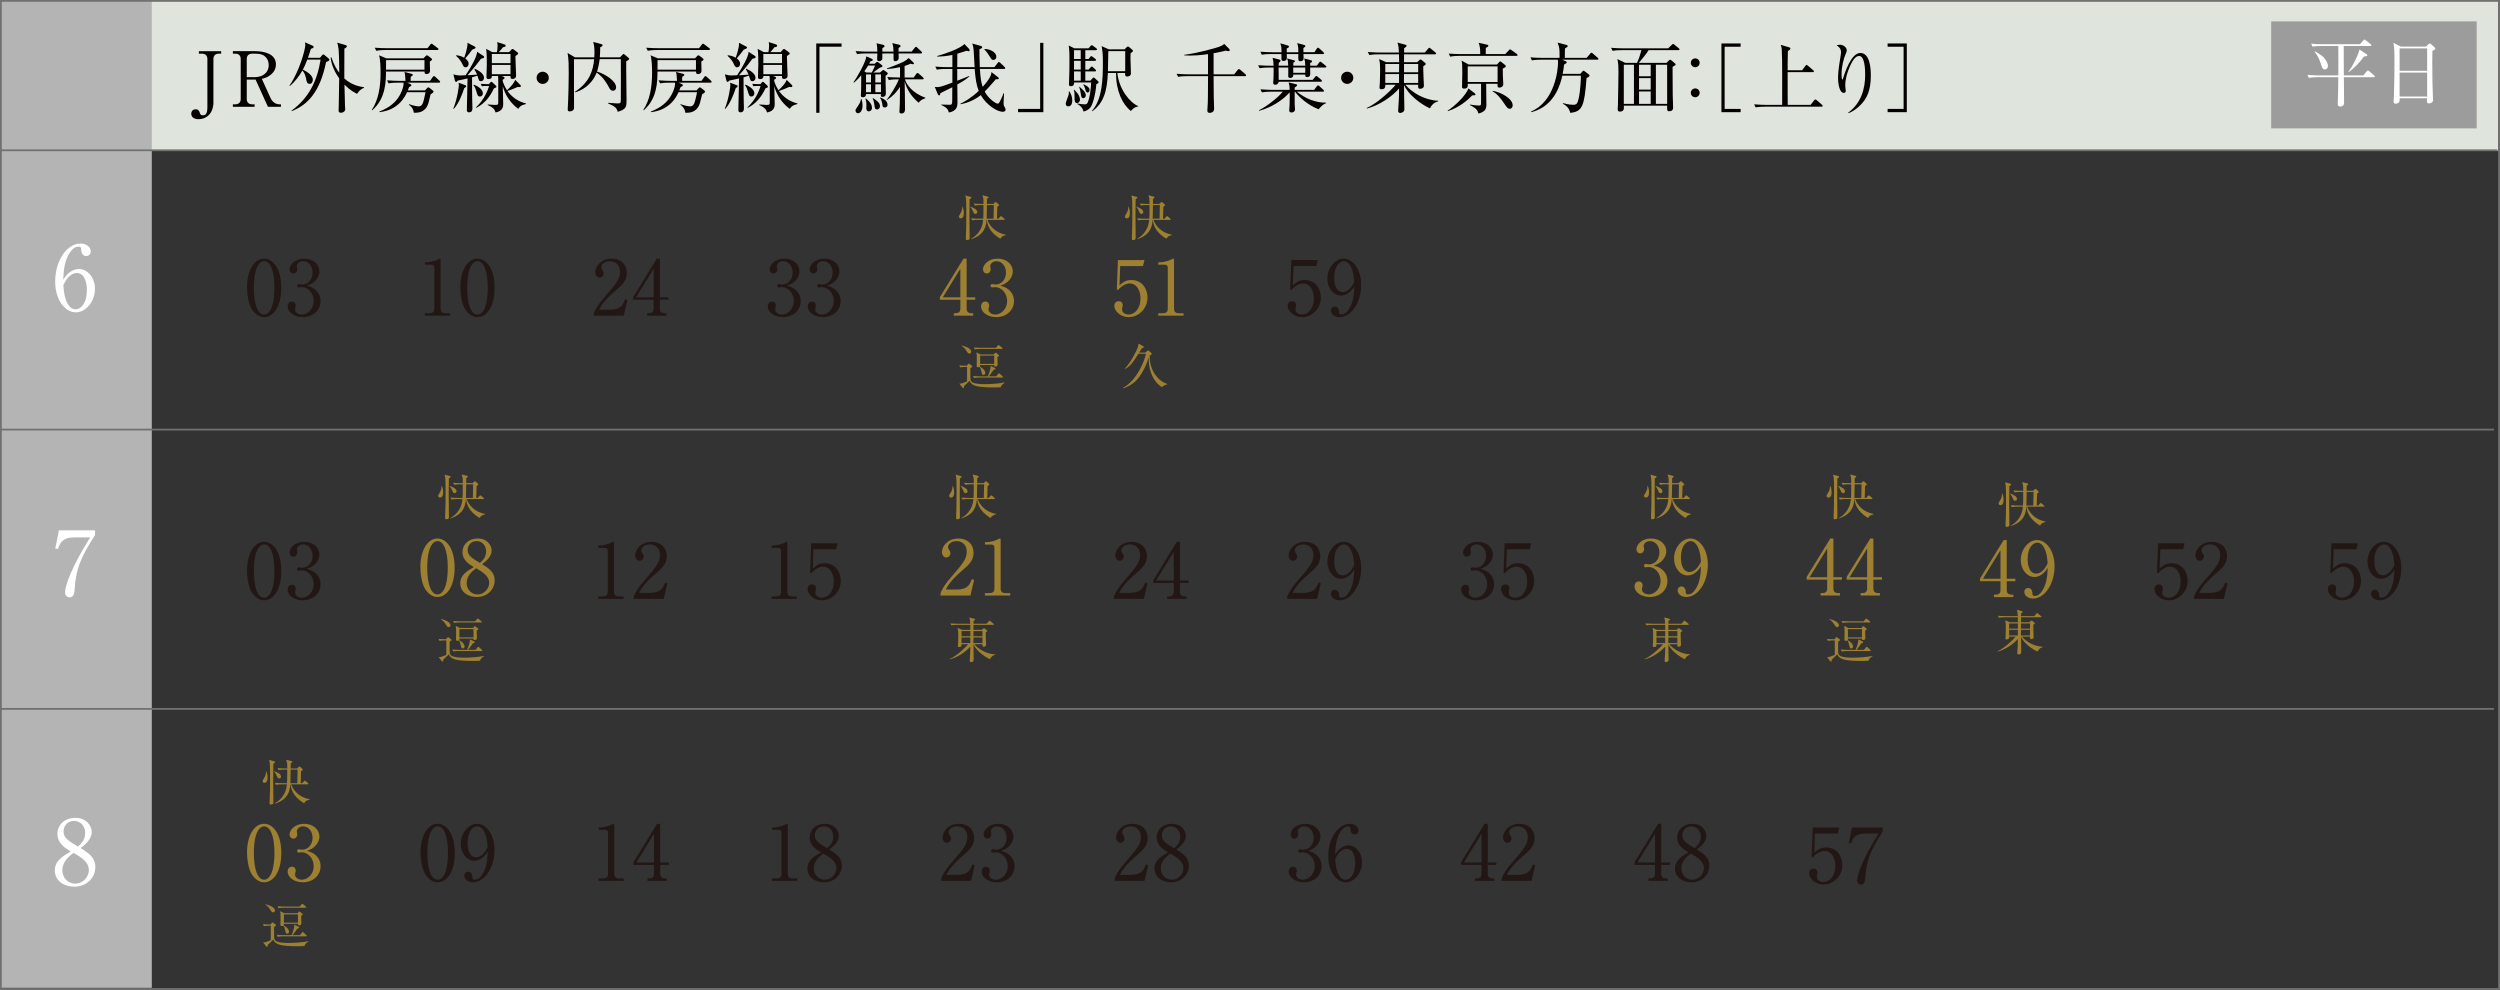 <?xml version="1.0" encoding="UTF-8"?>
<svg xmlns="http://www.w3.org/2000/svg" version="1.1" viewBox="0 0 395.59 156.626">
  <rect x="0" y="0" width="395.59" height="156.626" fill="#333333" stroke="none"/>
  <defs>
    <style>
      .cls-1 {
        fill: none;
        stroke: #717171;
        stroke-miterlimit: 10;
        stroke-width: .283px;
      }

      .cls-2 {
        fill: #040000;
      }

      .cls-3 {
        fill: #9c9c9d;
      }

      .cls-4 {
        fill: #dfe4dc;
      }

      .cls-5 {
        fill: #fff;
      }

      .cls-6 {
        fill: #9d8031;
      }

      .cls-7 {
        fill: #221714;
      }

      .cls-8 {
        fill: #b4b4b5;
      }
    </style>
  </defs>
  <!-- Generator: Adobe Illustrator 28.7.1, SVG Export Plug-In . SVG Version: 1.2.0 Build 142)  -->
  <g>
    <g id="_レイヤー_1" data-name="レイヤー_1">
      <g>
        <path class="cls-7" d="M41.797,50.181c-.832,0-1.531-.579-1.977-1.303-.507-.831-.736-2.314-.736-3.436,0-2.567,1.098-4.52,2.713-4.52,1.242,0,2.713,1.338,2.713,4.629,0,2.953-1.242,4.629-2.713,4.629ZM40.448,42.936c-.17.603-.277,1.615-.277,2.616,0,2.688.639,4.219,1.627,4.219.832,0,1.205-1.109,1.338-1.567.169-.614.289-1.64.289-2.651,0-2.749-.662-4.22-1.627-4.22-.855,0-1.229,1.182-1.35,1.604Z"/>
        <path class="cls-7" d="M49.907,45.853c.554.471.818,1.073.818,1.784,0,1.482-1.217,2.544-2.809,2.544-1.301,0-2.398-.735-2.398-1.7,0-.53.35-.771.688-.771.41,0,.59.35.59.603,0,.181-.035.289-.072.386-.023.072-.035.157-.035.277,0,.458.518.796,1.084.796.929,0,1.869-.916,1.869-2.134,0-1.241-.916-2.206-1.881-2.206-.072,0-.41.048-.482.048-.181,0-.265-.108-.265-.253,0-.156.12-.277.276-.277.073,0,.435.072.52.072,1.012,0,1.65-.903,1.65-1.88,0-.94-.566-1.809-1.518-1.809-.64,0-.977.458-.977.808,0,.061.023.121.035.181.024.085.037.205.037.29,0,.373-.277.663-.615.663-.398,0-.603-.35-.603-.663,0-.663.771-1.688,2.314-1.688,1.482,0,2.411.964,2.411,2.024,0,.422-.157.832-.446,1.229-.495.651-1.036.856-1.531,1.025.555.168.917.289,1.339.65Z"/>
      </g>
      <g>
        <path class="cls-7" d="M67.228,49.566h.663c.627,0,.844-.241.844-.735v-6.521c0-.374-.35-.434-.578-.434h-.917v-.374h.218c.928,0,1.82-.422,1.965-.506.084-.049.12-.072.168-.072.109,0,.133.072.133.168v7.739c0,.519.254.735.844.735h.663v.386h-4.002v-.386Z"/>
        <path class="cls-7" d="M75.553,50.181c-.832,0-1.53-.579-1.977-1.303-.506-.831-.735-2.314-.735-3.436,0-2.567,1.097-4.52,2.712-4.52,1.242,0,2.713,1.338,2.713,4.629,0,2.953-1.242,4.629-2.713,4.629ZM74.203,42.936c-.169.603-.277,1.615-.277,2.616,0,2.688.639,4.219,1.627,4.219.832,0,1.206-1.109,1.338-1.567.17-.614.29-1.64.29-2.651,0-2.749-.663-4.22-1.628-4.22-.855,0-1.229,1.182-1.35,1.604Z"/>
      </g>
      <g>
        <path class="cls-7" d="M98.698,49.952h-4.738v-.325c.242-.76.809-1.604,1.772-2.7,1.772-2.05,2.374-2.736,2.374-3.942,0-.903-.578-1.651-1.603-1.651-.844,0-1.351.507-1.351.94,0,.036,0,.193.121.374.156.241.253.373.253.603,0,.361-.289.675-.651.675-.422,0-.687-.397-.687-.844,0-.88.856-2.157,2.592-2.157,1.495,0,2.411.939,2.411,2.241,0,1.218-.699,1.881-1.785,2.81-.409.337-2,1.699-2.604,3.025h1.664c1.688,0,2.086-.651,2.447-1.651l.361.133-.578,2.471Z"/>
        <path class="cls-7" d="M103.924,40.924h.495v6.123h1.362v.386h-1.362v1.398c0,.53.265.735.844.735h.192v.386h-3.062v-.386h.192c.566,0,.844-.193.844-.735v-1.398h-3.242v-.422l3.736-6.087ZM103.43,42.514l-2.783,4.532h2.783v-4.532Z"/>
      </g>
      <g>
        <path class="cls-7" d="M125.875,45.853c.555.471.819,1.073.819,1.784,0,1.482-1.218,2.544-2.809,2.544-1.302,0-2.399-.735-2.399-1.7,0-.53.35-.771.688-.771.41,0,.591.35.591.603,0,.181-.036.289-.072.386-.024.072-.036.157-.036.277,0,.458.519.796,1.085.796.929,0,1.868-.916,1.868-2.134,0-1.241-.916-2.206-1.881-2.206-.072,0-.409.048-.481.048-.181,0-.265-.108-.265-.253,0-.156.119-.277.276-.277.073,0,.435.072.519.072,1.013,0,1.651-.903,1.651-1.88,0-.94-.566-1.809-1.519-1.809-.639,0-.977.458-.977.808,0,.061.023.121.036.181.024.085.036.205.036.29,0,.373-.277.663-.615.663-.397,0-.602-.35-.602-.663,0-.663.771-1.688,2.314-1.688,1.482,0,2.41.964,2.41,2.024,0,.422-.156.832-.445,1.229-.495.651-1.037.856-1.531,1.025.555.168.916.289,1.338.65Z"/>
        <path class="cls-7" d="M132.2,45.853c.555.471.82,1.073.82,1.784,0,1.482-1.218,2.544-2.809,2.544-1.303,0-2.399-.735-2.399-1.7,0-.53.35-.771.688-.771.409,0,.591.35.591.603,0,.181-.037.289-.072.386-.024.072-.037.157-.037.277,0,.458.52.796,1.086.796.928,0,1.867-.916,1.867-2.134,0-1.241-.916-2.206-1.88-2.206-.072,0-.409.048-.481.048-.182,0-.266-.108-.266-.253,0-.156.121-.277.277-.277.072,0,.434.072.518.072,1.014,0,1.652-.903,1.652-1.88,0-.94-.566-1.809-1.52-1.809-.639,0-.977.458-.977.808,0,.061.024.121.037.181.023.085.035.205.035.29,0,.373-.277.663-.614.663-.397,0-.603-.35-.603-.663,0-.663.771-1.688,2.314-1.688,1.482,0,2.41.964,2.41,2.024,0,.422-.156.832-.445,1.229-.494.651-1.037.856-1.531,1.025.555.168.916.289,1.338.65Z"/>
      </g>
      <g>
        <path class="cls-6" d="M152.321,32.714c.092.237.191.506.191.996,0,.206,0,.843-.505.843-.215,0-.276-.177-.276-.284,0-.1.031-.146.276-.551.253-.406.253-.805.253-1.004h.061ZM153.562,31.143c.054.016.153.038.153.115,0,.106-.223.229-.291.268,0,.398-.023,2.145-.023,2.505,0,.567.031,3.071.031,3.577,0,.177,0,.376-.414.376-.152,0-.191-.069-.191-.276,0-.1.039-1.072.046-1.279.016-.398.03-.995.03-2.581,0-1.693-.008-1.969-.037-2.275-.023-.299-.07-.467-.115-.65l.812.222ZM153.57,32.706c.237.084,1.072.376,1.072.851,0,.245-.191.291-.299.291-.199,0-.245-.1-.375-.383-.207-.46-.229-.506-.437-.713l.038-.046ZM155.584,34.605c.038-.459.038-.628.038-2.152h-.468c-.184,0-.559,0-.903.069l-.153-.307c.644.054,1.104.054,1.18.054h.345v-.452c0-.413-.062-.612-.177-.919l.781.191c.177.046.192.084.192.138,0,.077-.022.107-.245.245-.008.146-.008.605-.008.797h1.019l.245-.237c.031-.023.069-.069.123-.069.045,0,.092.039.13.069l.345.321c.038.031.068.069.068.107,0,.084-.199.199-.283.261-.016.429-.038,1.463-.053,1.884h.229l.275-.306c.038-.046.085-.1.13-.1.047,0,.092.038.139.076l.367.314c.047.038.076.068.076.114,0,.077-.068.085-.114.085h-2.612c.291.865,1.195,2.053,2.903,2.344l.022.068c-.359.093-.658.169-.896.583-1.823-1.111-2.061-2.345-2.13-2.995h-.038c-.054.896-.276,2.39-2.451,3.063l-.03-.038c.475-.283,1.785-1.064,1.938-3.025h-.842c-.185,0-.567.007-.904.068l-.153-.306c.628.053,1.08.053,1.18.053h.735ZM157.215,34.605c.008-.337.039-1.846.047-2.152h-1.096c-.008,1.226-.016,1.433-.039,2.152h1.088Z"/>
        <path class="cls-6" d="M158.35,61.279c-.36.022-.598.03-.943.03-2.834,0-3.66-.245-3.99-1.05-.153.169-.23.238-.881.851,0,.237-.023.299-.1.299-.031,0-.115-.038-.168-.107l-.468-.604c.245,0,.276,0,.444-.054.528-.185.613-.223.773-.307.016-.644.008-1.731,0-2.282h-.184c-.191,0-.559.007-.904.068l-.145-.307c.176.016.527.046,1.187.054l.222-.26c.023-.031.062-.069.107-.069.039,0,.077.023.146.076l.283.215c.068.054.115.084.115.153,0,.084-.031.107-.299.268,0,.223-.008,1.678.03,1.869.099.452.728.667,2.374.667.689,0,2.214-.092,3.025-.276l.008.062c-.459.275-.498.36-.635.705ZM153.401,55.955c-.207,0-.307-.168-.498-.475-.053-.084-.299-.49-.742-.751l.03-.054c.337.069,1.485.391,1.485.98,0,.161-.092.299-.275.299ZM158.586,59.739h-3.568c-.191,0-.56,0-.904.069l-.146-.307c.521.046,1.064.054,1.172.054h1.18c.177-.46.468-1.226.421-1.662l.666.321c.077.038.107.092.107.138,0,.107-.061.123-.299.177-.1.138-.521.766-.75,1.026h1.172l.314-.391c.045-.062.092-.1.13-.1s.077.03.13.084l.422.391c.053.054.076.069.076.115,0,.068-.068.084-.123.084ZM158.518,55.219h-3.371c-.191,0-.559,0-.903.069l-.146-.307c.521.046,1.064.054,1.172.054h2.321l.291-.345c.054-.062.077-.092.114-.092.047,0,.085.03.146.076l.413.345c.062.046.077.077.077.115,0,.069-.062.084-.115.084ZM157.828,56.507c0,.176.031,1.019.031,1.21s-.177.284-.354.284c-.168,0-.176-.093-.184-.238h-2.229v.069c0,.107-.008.13-.039.176.453.269.852.598.852,1.02,0,.176-.131.306-.284.306-.206,0-.245-.168-.313-.497-.092-.46-.169-.605-.299-.781-.1.068-.215.068-.246.068-.214,0-.214-.146-.214-.215,0-.146.022-.857.022-1.026,0-.766-.015-.835-.076-1.126l.674.33h2.084l.16-.191c.039-.047.077-.085.123-.085s.076.023.153.085l.299.237c.054.046.092.076.092.122,0,.077-.03.092-.253.253ZM157.323,56.269h-2.229v1.31h2.229v-1.31Z"/>
        <g>
          <path class="cls-6" d="M152.461,40.924h.495v6.123h1.362v.386h-1.362v1.398c0,.53.265.735.844.735h.192v.386h-3.062v-.386h.192c.566,0,.844-.193.844-.735v-1.398h-3.242v-.422l3.736-6.087ZM151.967,42.514l-2.783,4.532h2.783v-4.532Z"/>
          <path class="cls-6" d="M159.631,45.853c.554.471.818,1.073.818,1.784,0,1.482-1.217,2.544-2.809,2.544-1.301,0-2.398-.735-2.398-1.7,0-.53.35-.771.688-.771.41,0,.59.35.59.603,0,.181-.035.289-.072.386-.023.072-.035.157-.035.277,0,.458.518.796,1.084.796.929,0,1.869-.916,1.869-2.134,0-1.241-.916-2.206-1.881-2.206-.072,0-.41.048-.482.048-.181,0-.265-.108-.265-.253,0-.156.12-.277.276-.277.073,0,.435.072.52.072,1.012,0,1.65-.903,1.65-1.88,0-.94-.566-1.809-1.518-1.809-.64,0-.977.458-.977.808,0,.061.023.121.035.181.024.085.037.205.037.29,0,.373-.277.663-.615.663-.398,0-.603-.35-.603-.663,0-.663.771-1.688,2.314-1.688,1.482,0,2.411.964,2.411,2.024,0,.422-.157.832-.446,1.229-.495.651-1.036.856-1.531,1.025.555.168.917.289,1.339.65Z"/>
        </g>
      </g>
      <g>
        <path class="cls-6" d="M183.851,61.271c-1.142-.735-2.168-2.313-2.068-4.757-.245.896-.958,2.566-1.847,3.539-.865.942-1.792,1.256-2.213,1.401l-.047-.068c2.322-1.233,3.524-4.551,3.646-5.408h-1.188c-.781,1.248-1.21,1.93-2.098,2.397l-.055-.054c.881-.827,1.908-2.888,2.061-3.348.084-.253.1-.437.1-.612l.751.421c.046.023.092.054.092.123,0,.114-.122.153-.306.207-.016.022-.055.092-.077.13-.138.222-.269.429-.353.552h.98l.322-.276c.038-.038.076-.062.122-.062.054,0,.085.023.122.062l.361.314c.076.068.092.13.092.161,0,.084-.085.146-.314.252-.123,2.038,1.141,4.037,2.788,4.504v.062c-.321.069-.636.207-.873.46Z"/>
        <path class="cls-6" d="M178.592,32.714c.092.237.191.506.191.996,0,.206,0,.843-.506.843-.215,0-.275-.177-.275-.284,0-.1.03-.146.275-.551.252-.406.252-.805.252-1.004h.062ZM179.832,31.143c.054.016.153.038.153.115,0,.106-.222.229-.291.268,0,.398-.022,2.145-.022,2.505,0,.567.03,3.071.03,3.577,0,.177,0,.376-.414.376-.153,0-.191-.069-.191-.276,0-.1.038-1.072.046-1.279.016-.398.031-.995.031-2.581,0-1.693-.008-1.969-.039-2.275-.022-.299-.068-.467-.115-.65l.812.222ZM179.84,32.706c.237.084,1.072.376,1.072.851,0,.245-.191.291-.299.291-.199,0-.245-.1-.375-.383-.207-.46-.23-.506-.438-.713l.039-.046ZM181.855,34.605c.038-.459.038-.628.038-2.152h-.467c-.184,0-.56,0-.904.069l-.153-.307c.644.054,1.103.054,1.18.054h.345v-.452c0-.413-.061-.612-.176-.919l.781.191c.176.046.191.084.191.138,0,.077-.023.107-.245.245-.008.146-.008.605-.008.797h1.019l.245-.237c.03-.023.069-.069.122-.069.047,0,.093.039.131.069l.345.321c.038.031.069.069.069.107,0,.084-.199.199-.283.261-.016.429-.039,1.463-.055,1.884h.23l.275-.306c.039-.046.084-.1.131-.1.045,0,.092.038.137.076l.368.314c.046.038.077.068.077.114,0,.077-.069.085-.115.085h-2.612c.292.865,1.195,2.053,2.903,2.344l.023.068c-.36.093-.659.169-.896.583-1.823-1.111-2.061-2.345-2.129-2.995h-.039c-.054.896-.275,2.39-2.451,3.063l-.031-.038c.476-.283,1.785-1.064,1.938-3.025h-.843c-.184,0-.566.007-.903.068l-.153-.306c.628.053,1.08.053,1.18.053h.735ZM183.487,34.605c.008-.337.038-1.846.045-2.152h-1.095c-.008,1.226-.015,1.433-.038,2.152h1.088Z"/>
        <g>
          <path class="cls-6" d="M177.253,42.104l-.108,3.038c.518-.458.977-.832,1.868-.832,1.735,0,2.567,1.435,2.567,2.761,0,1.748-1.386,3.11-2.977,3.11-1.375,0-2.279-1.025-2.279-1.772,0-.458.289-.747.699-.747.361,0,.627.241.627.627,0,.12-.012.168-.061.361-.023.097-.035.265-.035.338,0,.518.542.783,1.024.783.976,0,1.892-.929,1.892-2.544,0-1.53-.807-2.374-1.688-2.374-.481,0-1.217.265-1.88,1.049l-.181-.097.181-4.653h4.194l-.24.952h-3.604Z"/>
          <path class="cls-6" d="M183.277,49.566h.663c.627,0,.844-.241.844-.735v-6.521c0-.374-.35-.434-.578-.434h-.917v-.374h.218c.928,0,1.82-.422,1.965-.506.084-.049.12-.072.168-.072.109,0,.133.072.133.168v7.739c0,.519.254.735.844.735h.663v.386h-4.002v-.386Z"/>
        </g>
      </g>
      <g>
        <path class="cls-7" d="M204.684,42.104l-.107,3.038c.518-.458.976-.832,1.867-.832,1.736,0,2.568,1.435,2.568,2.761,0,1.748-1.387,3.11-2.978,3.11-1.374,0-2.278-1.025-2.278-1.772,0-.458.289-.747.699-.747.361,0,.627.241.627.627,0,.12-.012.168-.061.361-.023.097-.036.265-.036.338,0,.518.542.783,1.024.783.977,0,1.893-.929,1.893-2.544,0-1.53-.808-2.374-1.688-2.374-.482,0-1.217.265-1.881,1.049l-.18-.097.18-4.653h4.195l-.24.952h-3.605Z"/>
        <path class="cls-7" d="M213.239,46.456c-.252.157-.627.313-1.049.313-1.193,0-2.157-1.205-2.157-2.676,0-1.664,1.193-3.17,2.579-3.17,1.375,0,2.773,1.566,2.773,4.158,0,2.785-1.567,5.1-3.412,5.1-.807,0-1.373-.482-1.373-1.049,0-.435.337-.627.614-.627.241,0,.639.156.663.831.012.266.035.435.361.435s.65-.157.88-.422c1.073-1.182,1.134-2.966,1.182-4.038-.229.373-.482.783-1.062,1.145ZM213.637,41.984c-.205-.326-.519-.651-.977-.651-.639,0-1.543.675-1.543,2.652,0,.555.133,2.242,1.375,2.242.457,0,1.229-.338,1.795-1.64-.048-.663-.145-1.82-.65-2.604Z"/>
      </g>
      <g>
        <path class="cls-7" d="M41.797,94.994c-.832,0-1.531-.579-1.977-1.303-.507-.831-.736-2.314-.736-3.436,0-2.567,1.098-4.52,2.713-4.52,1.242,0,2.713,1.338,2.713,4.629,0,2.953-1.242,4.629-2.713,4.629ZM40.448,87.749c-.17.603-.277,1.615-.277,2.616,0,2.688.639,4.219,1.627,4.219.832,0,1.205-1.109,1.338-1.567.169-.614.289-1.64.289-2.651,0-2.749-.662-4.22-1.627-4.22-.855,0-1.229,1.182-1.35,1.604Z"/>
        <path class="cls-7" d="M49.907,90.666c.554.471.818,1.073.818,1.784,0,1.482-1.217,2.544-2.809,2.544-1.301,0-2.398-.735-2.398-1.7,0-.53.35-.771.688-.771.41,0,.59.35.59.603,0,.181-.035.289-.072.386-.023.072-.035.157-.035.277,0,.458.518.796,1.084.796.929,0,1.869-.916,1.869-2.134,0-1.241-.916-2.206-1.881-2.206-.072,0-.41.048-.482.048-.181,0-.265-.108-.265-.253,0-.156.12-.277.276-.277.073,0,.435.072.52.072,1.012,0,1.65-.903,1.65-1.88,0-.94-.566-1.809-1.518-1.809-.64,0-.977.458-.977.808,0,.061.023.121.035.181.024.085.037.205.037.29,0,.373-.277.663-.615.663-.398,0-.603-.35-.603-.663,0-.663.771-1.688,2.314-1.688,1.482,0,2.411.964,2.411,2.024,0,.422-.157.832-.446,1.229-.495.651-1.036.856-1.531,1.025.555.168.917.289,1.339.65Z"/>
      </g>
      <g>
        <path class="cls-6" d="M69.924,76.897c.092.237.191.506.191.996,0,.206,0,.843-.505.843-.215,0-.276-.177-.276-.284,0-.1.031-.146.276-.551.253-.406.253-.805.253-1.004h.061ZM71.165,75.327c.054.016.153.038.153.115,0,.106-.223.229-.291.268,0,.398-.023,2.145-.023,2.505,0,.567.031,3.071.031,3.577,0,.177,0,.376-.414.376-.152,0-.191-.069-.191-.276,0-.1.039-1.072.046-1.279.016-.398.03-.995.03-2.581,0-1.693-.008-1.969-.037-2.275-.023-.299-.07-.467-.115-.65l.812.222ZM71.173,76.889c.237.084,1.072.376,1.072.851,0,.245-.191.291-.299.291-.199,0-.245-.1-.375-.383-.207-.46-.229-.506-.437-.713l.038-.046ZM73.188,78.789c.038-.459.038-.628.038-2.152h-.468c-.184,0-.559,0-.903.069l-.153-.307c.644.054,1.104.054,1.18.054h.345v-.452c0-.413-.062-.612-.177-.919l.781.191c.177.046.192.084.192.138,0,.077-.022.107-.245.245-.008.146-.008.605-.008.797h1.019l.245-.237c.031-.023.069-.069.123-.069.045,0,.092.039.13.069l.345.321c.038.031.068.069.068.107,0,.084-.199.199-.283.261-.016.429-.038,1.463-.053,1.884h.229l.275-.306c.038-.046.085-.1.13-.1.047,0,.092.038.139.076l.367.314c.047.038.076.068.076.114,0,.077-.068.085-.114.085h-2.612c.291.865,1.195,2.053,2.903,2.344l.022.068c-.359.093-.658.169-.896.583-1.823-1.111-2.061-2.345-2.13-2.995h-.038c-.054.896-.276,2.39-2.451,3.063l-.03-.038c.475-.283,1.785-1.064,1.938-3.025h-.842c-.185,0-.567.007-.904.068l-.153-.306c.628.053,1.08.053,1.18.053h.735ZM74.819,78.789c.008-.337.039-1.846.047-2.152h-1.096c-.008,1.226-.016,1.433-.039,2.152h1.088Z"/>
        <path class="cls-6" d="M75.953,104.558c-.36.022-.598.03-.943.03-2.834,0-3.66-.245-3.99-1.05-.153.169-.23.238-.881.851,0,.237-.023.299-.1.299-.031,0-.115-.038-.168-.107l-.468-.604c.245,0,.276,0,.444-.054.528-.185.613-.223.773-.307.016-.644.008-1.731,0-2.282h-.184c-.191,0-.559.007-.904.068l-.145-.307c.176.016.527.046,1.187.054l.222-.26c.023-.031.062-.069.107-.069.039,0,.077.023.146.076l.283.215c.068.054.115.084.115.153,0,.084-.031.107-.299.268,0,.223-.008,1.678.03,1.869.099.452.728.667,2.374.667.689,0,2.214-.092,3.025-.276l.008.062c-.459.275-.498.36-.635.705ZM71.004,99.234c-.207,0-.307-.168-.498-.475-.053-.084-.299-.49-.742-.751l.03-.054c.337.069,1.485.391,1.485.98,0,.161-.092.299-.275.299ZM76.19,103.018h-3.568c-.191,0-.56,0-.904.069l-.146-.307c.521.046,1.064.054,1.172.054h1.18c.177-.46.468-1.226.421-1.662l.666.321c.077.038.107.092.107.138,0,.107-.061.123-.299.177-.1.138-.521.766-.75,1.026h1.172l.314-.391c.045-.062.092-.1.13-.1s.077.03.13.084l.422.391c.053.054.076.069.076.115,0,.068-.068.084-.123.084ZM76.121,98.499h-3.371c-.191,0-.559,0-.903.069l-.146-.307c.521.046,1.064.054,1.172.054h2.321l.291-.345c.054-.062.077-.092.114-.092.047,0,.085.03.146.076l.413.345c.062.046.077.077.077.115,0,.069-.062.084-.115.084ZM75.432,99.786c0,.176.031,1.019.031,1.21s-.177.284-.354.284c-.168,0-.176-.093-.184-.238h-2.229v.069c0,.107-.008.13-.039.176.453.269.852.598.852,1.02,0,.176-.131.306-.284.306-.206,0-.245-.168-.313-.497-.092-.46-.169-.605-.299-.781-.1.068-.215.068-.246.068-.214,0-.214-.146-.214-.215,0-.146.022-.857.022-1.026,0-.766-.015-.835-.076-1.126l.674.33h2.084l.16-.191c.039-.047.077-.085.123-.085s.076.023.153.085l.299.237c.054.046.092.076.092.122,0,.077-.03.092-.253.253ZM74.926,99.549h-2.229v1.31h2.229v-1.31Z"/>
        <g>
          <path class="cls-6" d="M69.229,94.468c-.832,0-1.531-.579-1.977-1.303-.507-.831-.736-2.314-.736-3.436,0-2.567,1.098-4.52,2.713-4.52,1.242,0,2.713,1.338,2.713,4.629,0,2.953-1.242,4.629-2.713,4.629ZM67.879,87.223c-.17.603-.277,1.615-.277,2.616,0,2.688.639,4.219,1.627,4.219.832,0,1.205-1.109,1.338-1.567.169-.614.289-1.64.289-2.651,0-2.749-.662-4.22-1.627-4.22-.855,0-1.229,1.182-1.35,1.604Z"/>
          <path class="cls-6" d="M78.278,91.816c0,1.398-1.097,2.652-2.845,2.652-1.374,0-2.604-.796-2.604-2.17,0-1.302,1.037-1.917,2.146-2.568-.639-.373-1.797-1.048-1.797-2.362,0-1.193.941-2.157,2.412-2.157,1.65,0,2.205,1.229,2.205,1.904,0,1.024-.988,1.771-1.506,2.157,1.133.699,1.988,1.302,1.988,2.544ZM73.842,92.262c0,1.061.795,1.796,1.735,1.796,1.049,0,1.833-.929,1.833-1.82,0-1.146-1.193-1.82-2.074-2.314-.542.41-1.494,1.146-1.494,2.339ZM76.916,87.248c0-.916-.615-1.628-1.496-1.628-.855,0-1.422.651-1.422,1.435,0,.844.688,1.266,1.941,2.014.35-.302.977-.82.977-1.82Z"/>
        </g>
      </g>
      <g>
        <path class="cls-7" d="M94.659,94.379h.663c.626,0,.844-.241.844-.735v-6.521c0-.374-.35-.434-.579-.434h-.916v-.374h.217c.929,0,1.82-.422,1.965-.506.085-.049.121-.072.17-.072.107,0,.132.072.132.168v7.739c0,.519.253.735.844.735h.663v.386h-4.002v-.386Z"/>
        <path class="cls-7" d="M105.022,94.764h-4.738v-.325c.242-.76.809-1.604,1.772-2.7,1.772-2.05,2.374-2.736,2.374-3.942,0-.903-.578-1.651-1.603-1.651-.844,0-1.351.507-1.351.94,0,.036,0,.193.121.374.156.241.253.373.253.603,0,.361-.289.675-.651.675-.422,0-.687-.397-.687-.844,0-.88.856-2.157,2.592-2.157,1.495,0,2.411.939,2.411,2.241,0,1.218-.699,1.881-1.785,2.81-.409.337-2,1.699-2.604,3.025h1.664c1.688,0,2.086-.651,2.447-1.651l.361.133-.578,2.471Z"/>
      </g>
      <g>
        <path class="cls-7" d="M122.09,94.379h.662c.627,0,.844-.241.844-.735v-6.521c0-.374-.35-.434-.578-.434h-.916v-.374h.217c.928,0,1.82-.422,1.965-.506.084-.049.121-.072.168-.072.109,0,.133.072.133.168v7.739c0,.519.254.735.844.735h.664v.386h-4.002v-.386Z"/>
        <path class="cls-7" d="M128.715,86.917l-.107,3.038c.518-.458.976-.832,1.867-.832,1.736,0,2.568,1.435,2.568,2.761,0,1.748-1.387,3.11-2.978,3.11-1.374,0-2.278-1.025-2.278-1.772,0-.458.289-.747.699-.747.361,0,.627.241.627.627,0,.12-.012.168-.061.361-.023.097-.036.265-.036.338,0,.518.542.783,1.024.783.977,0,1.893-.929,1.893-2.544,0-1.53-.808-2.374-1.688-2.374-.482,0-1.217.265-1.881,1.049l-.18-.097.18-4.653h4.195l-.24.952h-3.605Z"/>
      </g>
      <g>
        <path class="cls-6" d="M316.844,78.103c.092.237.191.506.191.996,0,.206,0,.842-.506.842-.215,0-.275-.176-.275-.283,0-.1.03-.146.275-.551.252-.406.252-.805.252-1.004h.062ZM318.084,76.533c.054.016.153.038.153.115,0,.107-.222.229-.291.268,0,.398-.022,2.145-.022,2.505,0,.567.029,3.071.029,3.577,0,.177,0,.375-.413.375-.153,0-.191-.068-.191-.275,0-.1.038-1.072.046-1.279.016-.398.031-.995.031-2.581,0-1.693-.008-1.969-.039-2.275-.022-.299-.068-.467-.115-.65l.812.222ZM318.092,78.095c.237.084,1.072.375,1.072.851,0,.245-.191.291-.299.291-.199,0-.245-.1-.375-.383-.207-.46-.23-.506-.438-.713l.039-.046ZM320.107,79.995c.038-.459.038-.628.038-2.152h-.467c-.184,0-.56,0-.904.069l-.153-.307c.644.054,1.103.054,1.18.054h.345v-.452c0-.413-.061-.612-.176-.919l.781.191c.176.046.191.084.191.138,0,.077-.023.107-.245.245-.008.146-.008.605-.008.797h1.019l.245-.237c.03-.023.069-.069.122-.069.047,0,.093.039.131.069l.345.321c.038.031.069.069.069.107,0,.084-.199.199-.283.261-.016.429-.039,1.463-.055,1.884h.23l.275-.306c.039-.046.084-.1.131-.1.045,0,.092.038.137.076l.368.314c.046.038.077.068.077.114,0,.077-.069.085-.115.085h-2.611c.291.865,1.194,2.053,2.902,2.344l.023.068c-.36.093-.659.169-.896.583-1.823-1.111-2.061-2.345-2.129-2.995h-.039c-.054.896-.275,2.39-2.451,3.063l-.031-.038c.476-.283,1.785-1.064,1.938-3.025h-.843c-.184,0-.566.008-.903.068l-.153-.307c.628.054,1.08.054,1.18.054h.735ZM321.739,79.995c.008-.337.038-1.846.045-2.152h-1.095c-.008,1.226-.015,1.433-.038,2.152h1.088Z"/>
        <path class="cls-6" d="M319.935,100.733c.689.805,1.915,1.548,3.294,1.608v.062c-.452.115-.689.421-.82.697-.236-.077-1.945-.958-2.611-2.329.008.345.016,1.854.031,2.16,0,.039.007.223.007.261,0,.269-.245.375-.429.375-.16,0-.199-.114-.199-.214,0-.023,0-.085.008-.169.038-.528.084-1.188.084-2.083-.705.842-2.099,1.754-3.232,2.021l-.023-.061c1.157-.468,2.75-2.076,2.904-2.329h-1.027c0,.261-.053.452-.398.452-.16,0-.191-.076-.191-.169,0-.084.039-.459.039-.536.015-.253.022-.666.022-1.08,0-.696-.022-.941-.1-1.248l.712.313h1.303c0-.176-.008-.597-.016-.788h-2.083c-.138,0-.536,0-.903.068l-.154-.307c.567.046,1.064.054,1.18.054h1.953c-.022-.467-.045-.743-.152-.995l.797.206c.068.016.129.046.129.107,0,.084-.184.207-.252.253v.429h2.084l.328-.383c.055-.062.085-.1.123-.1.039,0,.084.038.139.084l.467.384c.053.046.076.076.076.114,0,.069-.068.085-.115.085h-3.109v.788h1.311l.252-.222c.016-.016.062-.054.092-.054.039,0,.084.03.107.054l.345.275c.046.039.077.077.077.123,0,.068-.047.1-.246.222-.008.169-.008.391.016.958.008.107.046.927.046.995,0,.245-.222.322-.391.322-.206,0-.198-.161-.184-.406h-1.287ZM317.912,98.65v.827h1.387l.008-.827h-1.395ZM319.299,100.549v-.889h-1.387v.889h1.387ZM321.222,100.549v-.889h-1.425c0,.123-.008.751-.008.889h1.433ZM321.222,99.477v-.827h-1.425v.827h1.425Z"/>
        <g>
          <path class="cls-6" d="M317.047,85.458h.495v6.123h1.362v.386h-1.362v1.398c0,.53.265.735.844.735h.192v.386h-3.062v-.386h.192c.566,0,.844-.192.844-.735v-1.398h-3.242v-.422l3.736-6.087ZM316.553,87.049l-2.783,4.532h2.783v-4.532Z"/>
          <path class="cls-6" d="M322.963,90.99c-.254.157-.627.313-1.049.313-1.193,0-2.158-1.205-2.158-2.676,0-1.663,1.193-3.17,2.58-3.17,1.374,0,2.771,1.566,2.771,4.158,0,2.785-1.566,5.1-3.41,5.1-.809,0-1.375-.482-1.375-1.049,0-.435.338-.627.615-.627.24,0,.639.156.662.831.013.266.037.435.362.435s.651-.157.88-.422c1.072-1.182,1.133-2.966,1.182-4.038-.229.373-.482.783-1.061,1.145ZM323.361,86.518c-.205-.325-.519-.651-.977-.651-.639,0-1.543.675-1.543,2.652,0,.555.133,2.242,1.374,2.242.459,0,1.23-.338,1.797-1.64-.049-.663-.145-1.82-.651-2.604Z"/>
        </g>
      </g>
      <g>
        <path class="cls-7" d="M369.27,86.916l-.107,3.038c.518-.458.976-.832,1.867-.832,1.736,0,2.568,1.435,2.568,2.761,0,1.748-1.387,3.11-2.978,3.11-1.374,0-2.278-1.025-2.278-1.772,0-.458.289-.747.699-.747.361,0,.627.241.627.627,0,.12-.012.168-.061.361-.023.097-.036.265-.036.337,0,.519.542.784,1.024.784.977,0,1.893-.929,1.893-2.544,0-1.53-.808-2.374-1.688-2.374-.482,0-1.217.265-1.881,1.048l-.18-.096.18-4.653h4.195l-.24.952h-3.605Z"/>
        <path class="cls-7" d="M377.825,91.267c-.252.157-.627.313-1.049.313-1.193,0-2.157-1.205-2.157-2.676,0-1.663,1.193-3.17,2.579-3.17,1.375,0,2.773,1.566,2.773,4.158,0,2.785-1.567,5.1-3.412,5.1-.807,0-1.373-.482-1.373-1.049,0-.435.337-.627.614-.627.241,0,.639.156.663.831.012.266.035.435.361.435s.65-.157.88-.422c1.073-1.182,1.134-2.966,1.182-4.038-.229.373-.482.783-1.062,1.145ZM378.223,86.796c-.205-.325-.519-.651-.977-.651-.639,0-1.543.675-1.543,2.652,0,.555.133,2.242,1.375,2.242.457,0,1.229-.338,1.795-1.64-.048-.663-.145-1.82-.65-2.604Z"/>
      </g>
      <g>
        <path class="cls-6" d="M150.782,76.897c.092.237.191.506.191.996,0,.206,0,.843-.506.843-.215,0-.275-.177-.275-.284,0-.1.03-.146.275-.551.252-.406.252-.805.252-1.004h.062ZM152.022,75.327c.054.016.153.038.153.115,0,.106-.222.229-.291.268,0,.398-.022,2.145-.022,2.505,0,.567.03,3.071.03,3.577,0,.177,0,.376-.414.376-.153,0-.191-.069-.191-.276,0-.1.038-1.072.046-1.279.016-.398.031-.995.031-2.581,0-1.693-.008-1.969-.039-2.275-.022-.299-.068-.467-.115-.65l.812.222ZM152.03,76.889c.237.084,1.072.376,1.072.851,0,.245-.191.291-.299.291-.199,0-.245-.1-.375-.383-.207-.46-.23-.506-.438-.713l.039-.046ZM154.044,78.789c.038-.459.038-.628.038-2.152h-.467c-.184,0-.56,0-.904.069l-.153-.307c.644.054,1.103.054,1.18.054h.345v-.452c0-.413-.061-.612-.176-.919l.781.191c.176.046.191.084.191.138,0,.077-.023.107-.245.245-.008.146-.008.605-.008.797h1.019l.245-.237c.03-.023.069-.069.122-.069.047,0,.093.039.131.069l.345.321c.038.031.069.069.069.107,0,.084-.199.199-.283.261-.016.429-.039,1.463-.055,1.884h.23l.275-.306c.039-.046.084-.1.131-.1.045,0,.092.038.137.076l.368.314c.046.038.077.068.077.114,0,.077-.069.085-.115.085h-2.612c.292.865,1.195,2.053,2.903,2.344l.023.068c-.36.093-.659.169-.896.583-1.823-1.111-2.061-2.345-2.129-2.995h-.039c-.054.896-.275,2.39-2.451,3.063l-.031-.038c.476-.283,1.785-1.064,1.938-3.025h-.843c-.184,0-.566.007-.903.068l-.153-.306c.628.053,1.08.053,1.18.053h.735ZM155.676,78.789c.008-.337.038-1.846.045-2.152h-1.095c-.008,1.226-.015,1.433-.038,2.152h1.088Z"/>
        <path class="cls-6" d="M154.174,101.938c.689.805,1.915,1.548,3.294,1.608v.062c-.452.115-.689.421-.819.697-.238-.077-1.945-.958-2.612-2.329.008.345.015,1.854.03,2.16,0,.039.008.223.008.261,0,.269-.245.375-.429.375-.161,0-.199-.114-.199-.214,0-.023,0-.085.008-.169.038-.528.084-1.188.084-2.083-.704.842-2.099,1.754-3.232,2.021l-.022-.061c1.156-.468,2.75-2.076,2.902-2.329h-1.025c0,.261-.055.452-.398.452-.162,0-.191-.076-.191-.169,0-.084.037-.459.037-.536.016-.253.023-.666.023-1.08,0-.696-.023-.941-.1-1.248l.713.313h1.302c0-.176-.008-.597-.015-.788h-2.084c-.139,0-.536,0-.904.068l-.152-.307c.566.046,1.064.054,1.18.054h1.953c-.023-.467-.047-.743-.154-.995l.797.206c.069.016.131.046.131.107,0,.084-.184.207-.253.253v.429h2.083l.33-.383c.053-.062.084-.1.122-.1s.085.038.138.084l.468.384c.054.046.076.076.076.114,0,.069-.069.085-.114.085h-3.11v.788h1.31l.253-.222c.016-.016.062-.054.092-.054.038,0,.085.03.107.054l.345.275c.046.039.076.077.076.123,0,.068-.045.1-.244.222-.008.169-.008.391.015.958.008.107.046.927.046.995,0,.245-.222.322-.391.322-.207,0-.199-.161-.184-.406h-1.287ZM152.153,99.855v.827h1.386l.008-.827h-1.394ZM153.538,101.755v-.889h-1.386v.889h1.386ZM155.461,101.755v-.889h-1.425c0,.123-.008.751-.008.889h1.433ZM155.461,100.682v-.827h-1.425v.827h1.425Z"/>
        <g>
          <path class="cls-6" d="M153.559,94.239h-4.737v-.325c.241-.76.808-1.604,1.772-2.7,1.771-2.05,2.374-2.736,2.374-3.942,0-.903-.579-1.651-1.603-1.651-.844,0-1.351.507-1.351.94,0,.036,0,.193.12.374.157.241.254.373.254.603,0,.361-.289.675-.651.675-.422,0-.687-.397-.687-.844,0-.88.855-2.157,2.592-2.157,1.494,0,2.41.939,2.41,2.241,0,1.218-.699,1.881-1.783,2.81-.41.337-2.002,1.699-2.604,3.025h1.663c1.688,0,2.086-.651,2.447-1.651l.361.133-.578,2.471Z"/>
          <path class="cls-6" d="M155.846,93.853h.662c.627,0,.844-.241.844-.735v-6.521c0-.374-.35-.434-.578-.434h-.916v-.374h.217c.928,0,1.82-.422,1.965-.506.084-.049.121-.072.168-.072.109,0,.133.072.133.168v7.739c0,.519.254.735.844.735h.664v.386h-4.002v-.386Z"/>
        </g>
      </g>
      <g>
        <path class="cls-7" d="M180.991,94.764h-4.738v-.325c.242-.76.809-1.604,1.772-2.7,1.772-2.05,2.374-2.736,2.374-3.942,0-.903-.578-1.651-1.603-1.651-.844,0-1.351.507-1.351.94,0,.036,0,.193.121.374.156.241.253.373.253.603,0,.361-.289.675-.651.675-.422,0-.687-.397-.687-.844,0-.88.856-2.157,2.592-2.157,1.495,0,2.411.939,2.411,2.241,0,1.218-.699,1.881-1.785,2.81-.409.337-2,1.699-2.604,3.025h1.664c1.688,0,2.086-.651,2.447-1.651l.361.133-.578,2.471Z"/>
        <path class="cls-7" d="M186.217,85.736h.495v6.123h1.362v.386h-1.362v1.398c0,.53.265.735.844.735h.192v.386h-3.062v-.386h.192c.566,0,.844-.193.844-.735v-1.398h-3.242v-.422l3.736-6.087ZM185.723,87.327l-2.783,4.532h2.783v-4.532Z"/>
      </g>
      <g>
        <path class="cls-7" d="M208.421,94.764h-4.737v-.325c.241-.76.808-1.604,1.771-2.7,1.772-2.05,2.375-2.736,2.375-3.942,0-.903-.578-1.651-1.604-1.651-.844,0-1.35.507-1.35.94,0,.036,0,.193.121.374.156.241.252.373.252.603,0,.361-.289.675-.65.675-.422,0-.688-.397-.688-.844,0-.88.856-2.157,2.592-2.157,1.495,0,2.411.939,2.411,2.241,0,1.218-.699,1.881-1.784,2.81-.41.337-2.001,1.699-2.604,3.025h1.664c1.688,0,2.085-.651,2.446-1.651l.362.133-.579,2.471Z"/>
        <path class="cls-7" d="M213.239,91.268c-.252.157-.627.313-1.049.313-1.193,0-2.157-1.205-2.157-2.676,0-1.664,1.193-3.17,2.579-3.17,1.375,0,2.773,1.566,2.773,4.158,0,2.785-1.567,5.1-3.412,5.1-.807,0-1.373-.482-1.373-1.049,0-.435.337-.627.614-.627.241,0,.639.156.663.831.012.266.035.435.361.435s.65-.157.88-.422c1.073-1.182,1.134-2.966,1.182-4.038-.229.373-.482.783-1.062,1.145ZM213.637,86.797c-.205-.326-.519-.651-.977-.651-.639,0-1.543.675-1.543,2.652,0,.555.133,2.242,1.375,2.242.457,0,1.229-.338,1.795-1.64-.048-.663-.145-1.82-.65-2.604Z"/>
      </g>
      <g>
        <path class="cls-7" d="M235.599,90.666c.554.471.819,1.073.819,1.784,0,1.482-1.217,2.544-2.809,2.544-1.302,0-2.398-.735-2.398-1.7,0-.53.35-.771.688-.771.409,0,.59.35.59.603,0,.181-.036.289-.072.386-.023.072-.036.157-.036.277,0,.458.519.796,1.085.796.928,0,1.869-.916,1.869-2.134,0-1.241-.917-2.206-1.881-2.206-.072,0-.41.048-.482.048-.182,0-.266-.108-.266-.253,0-.156.121-.277.277-.277.072,0,.434.072.519.072,1.013,0,1.651-.903,1.651-1.88,0-.94-.566-1.809-1.519-1.809-.64,0-.977.458-.977.808,0,.061.024.121.036.181.023.085.036.205.036.29,0,.373-.277.663-.614.663-.398,0-.604-.35-.604-.663,0-.663.771-1.688,2.314-1.688,1.482,0,2.411.964,2.411,2.024,0,.422-.157.832-.446,1.229-.494.651-1.037.856-1.531,1.025.555.168.917.289,1.339.65Z"/>
        <path class="cls-7" d="M238.44,86.917l-.108,3.038c.519-.458.976-.832,1.868-.832,1.736,0,2.568,1.435,2.568,2.761,0,1.748-1.387,3.11-2.979,3.11-1.373,0-2.277-1.025-2.277-1.772,0-.458.289-.747.699-.747.361,0,.627.241.627.627,0,.12-.013.168-.061.361-.024.097-.037.265-.037.338,0,.518.543.783,1.025.783.977,0,1.893-.929,1.893-2.544,0-1.53-.809-2.374-1.688-2.374-.482,0-1.218.265-1.881,1.049l-.181-.097.181-4.653h4.195l-.242.952h-3.604Z"/>
      </g>
      <g>
        <path class="cls-6" d="M260.74,76.897c.092.237.191.506.191.996,0,.206,0,.843-.505.843-.215,0-.276-.177-.276-.284,0-.1.03-.146.276-.551.252-.406.252-.805.252-1.004h.062ZM261.981,75.327c.053.016.152.038.152.115,0,.106-.222.229-.291.268,0,.398-.022,2.145-.022,2.505,0,.567.03,3.071.03,3.577,0,.177,0,.376-.414.376-.152,0-.191-.069-.191-.276,0-.1.039-1.072.047-1.279.016-.398.03-.995.03-2.581,0-1.693-.008-1.969-.038-2.275-.023-.299-.069-.467-.115-.65l.812.222ZM261.989,76.889c.236.084,1.072.376,1.072.851,0,.245-.191.291-.299.291-.199,0-.246-.1-.375-.383-.207-.46-.23-.506-.438-.713l.039-.046ZM264.002,78.789c.039-.459.039-.628.039-2.152h-.468c-.184,0-.56,0-.903.069l-.154-.307c.645.054,1.104.054,1.18.054h.346v-.452c0-.413-.062-.612-.177-.919l.781.191c.177.046.192.084.192.138,0,.077-.023.107-.246.245-.008.146-.008.605-.008.797h1.02l.244-.237c.031-.023.07-.069.123-.069.047,0,.092.039.131.069l.344.321c.039.031.069.069.069.107,0,.084-.199.199-.283.261-.016.429-.038,1.463-.054,1.884h.23l.275-.306c.038-.046.084-.1.13-.1s.092.038.138.076l.367.314c.047.038.077.068.077.114,0,.077-.069.085-.114.085h-2.613c.292.865,1.195,2.053,2.904,2.344l.022.068c-.36.093-.659.169-.896.583-1.824-1.111-2.061-2.345-2.13-2.995h-.038c-.055.896-.276,2.39-2.451,3.063l-.031-.038c.475-.283,1.785-1.064,1.938-3.025h-.842c-.184,0-.566.007-.904.068l-.152-.306c.627.053,1.08.053,1.18.053h.734ZM265.634,78.789c.008-.337.038-1.846.046-2.152h-1.096c-.008,1.226-.015,1.433-.037,2.152h1.087Z"/>
        <path class="cls-6" d="M264.133,101.938c.689.805,1.914,1.548,3.293,1.608v.062c-.451.115-.689.421-.819.697-.237-.077-1.945-.958-2.612-2.329.008.345.016,1.854.031,2.16,0,.039.008.223.008.261,0,.269-.246.375-.43.375-.16,0-.199-.114-.199-.214,0-.023,0-.085.008-.169.039-.528.084-1.188.084-2.083-.704.842-2.098,1.754-3.232,2.021l-.022-.061c1.157-.468,2.75-2.076,2.903-2.329h-1.026c0,.261-.054.452-.398.452-.161,0-.191-.076-.191-.169,0-.084.038-.459.038-.536.016-.253.023-.666.023-1.08,0-.696-.023-.941-.1-1.248l.712.313h1.302c0-.176-.008-.597-.015-.788h-2.083c-.139,0-.537,0-.904.068l-.153-.307c.567.046,1.064.054,1.18.054h1.953c-.022-.467-.046-.743-.153-.995l.797.206c.068.016.13.046.13.107,0,.084-.184.207-.253.253v.429h2.084l.329-.383c.054-.062.085-.1.122-.1.039,0,.085.038.139.084l.467.384c.054.046.076.076.076.114,0,.069-.068.085-.114.085h-3.11v.788h1.311l.252-.222c.016-.016.062-.054.092-.054.039,0,.085.03.107.054l.346.275c.045.039.076.077.076.123,0,.068-.046.1-.245.222-.008.169-.008.391.015.958.008.107.047.927.047.995,0,.245-.223.322-.391.322-.207,0-.199-.161-.184-.406h-1.287ZM262.111,99.855v.827h1.386l.008-.827h-1.394ZM263.496,101.755v-.889h-1.386v.889h1.386ZM265.42,101.755v-.889h-1.426c0,.123-.008.751-.008.889h1.434ZM265.42,100.682v-.827h-1.426v.827h1.426Z"/>
        <g>
          <path class="cls-6" d="M263.03,90.14c.555.471.819,1.073.819,1.784,0,1.482-1.218,2.544-2.809,2.544-1.302,0-2.399-.735-2.399-1.7,0-.53.35-.771.688-.771.41,0,.591.35.591.603,0,.181-.036.289-.072.386-.024.072-.036.157-.036.277,0,.458.519.796,1.085.796.929,0,1.868-.916,1.868-2.134,0-1.241-.916-2.206-1.881-2.206-.072,0-.409.048-.481.048-.181,0-.265-.108-.265-.253,0-.156.119-.277.276-.277.073,0,.435.072.519.072,1.013,0,1.651-.903,1.651-1.88,0-.94-.566-1.809-1.519-1.809-.639,0-.977.458-.977.808,0,.061.023.121.036.181.024.085.036.205.036.29,0,.373-.277.663-.615.663-.397,0-.602-.35-.602-.663,0-.663.771-1.688,2.314-1.688,1.482,0,2.41.964,2.41,2.024,0,.422-.156.832-.445,1.229-.495.651-1.037.856-1.531,1.025.555.168.916.289,1.338.65Z"/>
          <path class="cls-6" d="M268.1,90.743c-.252.157-.627.313-1.049.313-1.193,0-2.157-1.205-2.157-2.676,0-1.664,1.193-3.17,2.579-3.17,1.375,0,2.773,1.566,2.773,4.158,0,2.785-1.567,5.1-3.412,5.1-.807,0-1.373-.482-1.373-1.049,0-.435.337-.627.614-.627.241,0,.639.156.663.831.012.266.035.435.361.435s.65-.157.88-.422c1.073-1.182,1.134-2.966,1.182-4.038-.229.373-.482.783-1.062,1.145ZM268.498,86.271c-.205-.326-.519-.651-.977-.651-.639,0-1.543.675-1.543,2.652,0,.555.133,2.242,1.375,2.242.457,0,1.229-.338,1.795-1.64-.048-.663-.145-1.82-.65-2.604Z"/>
        </g>
      </g>
      <g>
        <path class="cls-6" d="M289.629,76.898c.092.237.191.506.191.996,0,.206,0,.842-.506.842-.215,0-.275-.176-.275-.283,0-.1.03-.146.275-.551.252-.406.252-.805.252-1.004h.062ZM290.87,75.328c.054.016.153.038.153.115,0,.107-.222.229-.291.268,0,.398-.022,2.145-.022,2.505,0,.567.029,3.071.029,3.577,0,.177,0,.375-.413.375-.153,0-.191-.068-.191-.275,0-.1.038-1.072.046-1.279.016-.398.031-.995.031-2.581,0-1.693-.008-1.969-.039-2.275-.022-.299-.068-.467-.115-.65l.812.222ZM290.877,76.89c.237.084,1.072.375,1.072.851,0,.245-.191.291-.299.291-.199,0-.245-.1-.375-.383-.207-.46-.23-.506-.438-.713l.039-.046ZM292.892,78.79c.038-.459.038-.628.038-2.152h-.467c-.184,0-.56,0-.904.069l-.153-.307c.644.054,1.103.054,1.18.054h.345v-.452c0-.413-.061-.612-.176-.919l.781.191c.176.046.191.084.191.138,0,.077-.023.107-.245.245-.008.146-.008.605-.008.797h1.019l.245-.237c.03-.023.069-.069.122-.069.047,0,.093.039.131.069l.345.321c.038.031.069.069.069.107,0,.084-.199.199-.283.261-.016.429-.039,1.463-.055,1.884h.23l.275-.306c.039-.046.084-.1.131-.1.045,0,.092.038.137.076l.368.314c.046.038.077.068.077.114,0,.077-.069.085-.115.085h-2.611c.291.865,1.194,2.053,2.902,2.344l.023.068c-.36.093-.659.169-.896.583-1.823-1.111-2.061-2.345-2.129-2.995h-.039c-.054.896-.275,2.39-2.451,3.063l-.031-.038c.476-.283,1.785-1.064,1.938-3.025h-.843c-.184,0-.566.008-.903.068l-.153-.307c.628.054,1.08.054,1.18.054h.735ZM294.524,78.79c.008-.337.038-1.846.045-2.152h-1.095c-.008,1.226-.015,1.433-.038,2.152h1.088Z"/>
        <path class="cls-6" d="M295.657,104.559c-.359.022-.598.03-.941.03-2.834,0-3.662-.245-3.991-1.049-.153.168-.229.237-.881.85,0,.237-.022.299-.1.299-.03,0-.114-.038-.169-.107l-.467-.604c.245,0,.275,0,.444-.054.528-.185.612-.223.773-.307.016-.644.008-1.731,0-2.283h-.184c-.191,0-.56.008-.903.069l-.146-.307c.176.016.529.046,1.188.054l.223-.26c.022-.031.061-.069.107-.069.037,0,.076.022.145.076l.283.215c.07.054.115.084.115.153,0,.084-.03.107-.299.268,0,.223-.008,1.678.031,1.869.1.452.728.667,2.375.667.689,0,2.213-.092,3.025-.276l.008.062c-.46.275-.498.36-.637.705ZM290.709,99.235c-.207,0-.307-.168-.498-.475-.055-.084-.299-.49-.744-.751l.031-.054c.337.069,1.486.391,1.486.98,0,.161-.092.299-.275.299ZM295.895,103.019h-3.57c-.191,0-.559,0-.903.069l-.146-.307c.521.046,1.064.054,1.172.054h1.18c.176-.46.467-1.226.422-1.662l.666.321c.076.038.107.092.107.138,0,.107-.062.123-.299.177-.1.138-.521.766-.751,1.026h1.172l.313-.391c.047-.062.092-.1.131-.1.038,0,.076.03.131.084l.42.391c.055.054.077.069.077.115,0,.068-.069.084-.122.084ZM295.826,98.5h-3.37c-.191,0-.56,0-.904.069l-.146-.307c.521.046,1.065.054,1.173.054h2.32l.291-.345c.054-.062.076-.092.115-.092.045,0,.084.03.145.076l.414.345c.062.046.076.077.076.115,0,.069-.061.084-.114.084ZM295.136,99.787c0,.176.03,1.019.03,1.21s-.176.284-.352.284c-.169,0-.177-.093-.184-.238h-2.229v.069c0,.107-.008.13-.038.176.451.269.85.598.85,1.02,0,.176-.13.306-.283.306-.207,0-.245-.168-.314-.497-.092-.46-.168-.605-.299-.782-.1.069-.214.069-.244.069-.215,0-.215-.146-.215-.215,0-.146.023-.857.023-1.026,0-.766-.016-.835-.077-1.126l.675.33h2.083l.161-.191c.037-.046.076-.085.122-.085s.077.023.153.085l.299.237c.053.046.092.076.092.122,0,.077-.031.092-.253.253ZM294.631,99.549h-2.229v1.31h2.229v-1.31Z"/>
        <g>
          <path class="cls-6" d="M289.618,85.211h.494v6.123h1.361v.386h-1.361v1.398c0,.53.266.735.844.735h.193v.386h-3.062v-.386h.193c.566,0,.844-.193.844-.735v-1.398h-3.243v-.422l3.737-6.087ZM289.123,86.801l-2.785,4.532h2.785v-4.532Z"/>
          <path class="cls-6" d="M295.942,85.211h.494v6.123h1.362v.386h-1.362v1.398c0,.53.266.735.844.735h.193v.386h-3.062v-.386h.193c.566,0,.844-.193.844-.735v-1.398h-3.242v-.422l3.736-6.087ZM295.448,86.801l-2.785,4.532h2.785v-4.532Z"/>
        </g>
      </g>
      <g>
        <path class="cls-7" d="M341.84,86.917l-.109,3.038c.519-.458.977-.832,1.869-.832,1.735,0,2.567,1.435,2.567,2.761,0,1.748-1.386,3.11-2.978,3.11-1.374,0-2.278-1.025-2.278-1.772,0-.458.29-.747.699-.747.362,0,.627.241.627.627,0,.12-.013.168-.061.361-.024.097-.036.265-.036.338,0,.518.543.783,1.025.783.976,0,1.893-.929,1.893-2.544,0-1.53-.809-2.374-1.688-2.374-.481,0-1.218.265-1.88,1.049l-.182-.097.182-4.653h4.194l-.241.952h-3.604Z"/>
        <path class="cls-7" d="M351.901,94.764h-4.736v-.325c.24-.76.807-1.604,1.771-2.7,1.771-2.05,2.375-2.736,2.375-3.942,0-.903-.579-1.651-1.604-1.651-.844,0-1.35.507-1.35.94,0,.036,0,.193.12.374.157.241.253.373.253.603,0,.361-.289.675-.65.675-.422,0-.688-.397-.688-.844,0-.88.855-2.157,2.592-2.157,1.494,0,2.41.939,2.41,2.241,0,1.218-.699,1.881-1.783,2.81-.41.337-2.002,1.699-2.604,3.025h1.663c1.688,0,2.085-.651,2.446-1.651l.362.133-.579,2.471Z"/>
      </g>
      <g>
        <path class="cls-6" d="M42.149,122.04c.092.237.191.506.191.996,0,.206,0,.843-.505.843-.215,0-.276-.177-.276-.284,0-.1.031-.146.276-.551.253-.406.253-.805.253-1.004h.061ZM43.39,120.469c.054.016.153.038.153.115,0,.106-.223.229-.291.268,0,.398-.023,2.145-.023,2.505,0,.567.031,3.071.031,3.577,0,.177,0,.376-.414.376-.152,0-.191-.069-.191-.276,0-.1.039-1.072.046-1.279.016-.398.03-.995.03-2.581,0-1.693-.008-1.969-.037-2.275-.023-.299-.07-.467-.115-.65l.812.222ZM43.398,122.032c.237.084,1.072.376,1.072.851,0,.245-.191.291-.299.291-.199,0-.245-.1-.375-.383-.207-.46-.229-.506-.437-.713l.038-.046ZM45.412,123.931c.038-.459.038-.628.038-2.152h-.468c-.184,0-.559,0-.903.069l-.153-.307c.644.054,1.104.054,1.18.054h.345v-.452c0-.413-.062-.612-.177-.919l.781.191c.177.046.192.084.192.138,0,.077-.022.107-.245.245-.008.146-.008.605-.008.797h1.019l.245-.237c.031-.023.069-.069.123-.069.045,0,.092.039.13.069l.345.321c.038.031.068.069.068.107,0,.084-.199.199-.283.261-.016.429-.038,1.463-.053,1.884h.229l.275-.306c.038-.046.085-.1.13-.1.047,0,.092.038.139.076l.367.314c.047.038.076.068.076.114,0,.077-.068.085-.114.085h-2.612c.291.865,1.195,2.053,2.903,2.344l.022.068c-.359.093-.658.169-.896.583-1.823-1.111-2.061-2.345-2.13-2.995h-.038c-.054.896-.276,2.39-2.451,3.063l-.03-.038c.475-.283,1.785-1.064,1.938-3.025h-.842c-.185,0-.567.007-.904.068l-.153-.306c.628.053,1.08.053,1.18.053h.735ZM47.043,123.931c.008-.337.039-1.846.047-2.152h-1.096c-.008,1.226-.016,1.433-.039,2.152h1.088Z"/>
        <path class="cls-6" d="M48.178,149.699c-.36.022-.598.03-.943.03-2.834,0-3.66-.245-3.99-1.05-.153.169-.23.238-.881.851,0,.237-.023.299-.1.299-.031,0-.115-.038-.168-.107l-.468-.604c.245,0,.276,0,.444-.054.528-.185.613-.223.773-.307.016-.644.008-1.731,0-2.282h-.184c-.191,0-.559.007-.904.068l-.145-.307c.176.016.527.046,1.187.054l.222-.26c.023-.031.062-.069.107-.069.039,0,.077.023.146.076l.283.215c.068.054.115.084.115.153,0,.084-.031.107-.299.268,0,.223-.008,1.678.03,1.869.099.452.728.667,2.374.667.689,0,2.214-.092,3.025-.276l.008.062c-.459.275-.498.36-.635.705ZM43.229,144.375c-.207,0-.307-.168-.498-.475-.053-.084-.299-.49-.742-.751l.03-.054c.337.069,1.485.391,1.485.98,0,.161-.092.299-.275.299ZM48.414,148.159h-3.568c-.191,0-.56,0-.904.069l-.146-.307c.521.046,1.064.054,1.172.054h1.18c.177-.46.468-1.226.421-1.662l.666.321c.077.038.107.092.107.138,0,.107-.061.123-.299.177-.1.138-.521.766-.75,1.026h1.172l.314-.391c.045-.062.092-.1.13-.1s.077.03.13.084l.422.391c.053.054.076.069.076.115,0,.068-.068.084-.123.084ZM48.346,143.639h-3.371c-.191,0-.559,0-.903.069l-.146-.307c.521.046,1.064.054,1.172.054h2.321l.291-.345c.054-.062.077-.092.114-.092.047,0,.085.03.146.076l.413.345c.062.046.077.077.077.115,0,.069-.062.084-.115.084ZM47.657,144.926c0,.176.031,1.019.031,1.21s-.177.284-.354.284c-.168,0-.176-.093-.184-.238h-2.229v.069c0,.107-.008.13-.039.176.453.269.852.598.852,1.02,0,.176-.131.306-.284.306-.206,0-.245-.168-.313-.497-.092-.46-.169-.605-.299-.781-.1.068-.215.068-.246.068-.214,0-.214-.146-.214-.215,0-.146.022-.857.022-1.026,0-.766-.015-.835-.076-1.126l.674.33h2.084l.16-.191c.039-.047.077-.085.123-.085s.076.023.153.085l.299.237c.054.046.092.076.092.122,0,.077-.03.092-.253.253ZM47.151,144.689h-2.229v1.31h2.229v-1.31Z"/>
        <g>
          <path class="cls-6" d="M41.798,139.611c-.832,0-1.53-.579-1.978-1.303-.506-.831-.734-2.314-.734-3.436,0-2.567,1.097-4.52,2.712-4.52,1.241,0,2.712,1.338,2.712,4.629,0,2.953-1.241,4.629-2.712,4.629ZM40.448,132.366c-.168.603-.277,1.615-.277,2.616,0,2.688.639,4.219,1.628,4.219.831,0,1.206-1.109,1.338-1.567.169-.614.29-1.64.29-2.651,0-2.749-.664-4.22-1.628-4.22-.856,0-1.229,1.182-1.351,1.604Z"/>
          <path class="cls-6" d="M49.907,135.283c.555.471.82,1.073.82,1.784,0,1.482-1.218,2.544-2.809,2.544-1.303,0-2.399-.735-2.399-1.7,0-.53.35-.771.688-.771.409,0,.591.35.591.603,0,.181-.037.289-.072.386-.024.072-.037.157-.037.277,0,.458.52.796,1.086.796.928,0,1.867-.916,1.867-2.134,0-1.241-.916-2.206-1.88-2.206-.072,0-.409.048-.481.048-.182,0-.266-.108-.266-.253,0-.156.121-.277.277-.277.072,0,.434.072.518.072,1.014,0,1.652-.903,1.652-1.88,0-.94-.566-1.809-1.52-1.809-.639,0-.977.458-.977.808,0,.061.024.121.037.181.023.085.035.205.035.29,0,.373-.277.663-.614.663-.397,0-.603-.35-.603-.663,0-.663.771-1.688,2.314-1.688,1.482,0,2.41.964,2.41,2.024,0,.422-.156.832-.445,1.229-.494.651-1.037.856-1.531,1.025.555.168.916.289,1.338.65Z"/>
        </g>
      </g>
      <g>
        <path class="cls-7" d="M69.254,139.611c-.832,0-1.531-.579-1.978-1.303-.507-.831-.735-2.314-.735-3.436,0-2.567,1.098-4.52,2.713-4.52,1.241,0,2.712,1.338,2.712,4.629,0,2.953-1.241,4.629-2.712,4.629ZM67.904,132.366c-.169.603-.277,1.615-.277,2.616,0,2.688.64,4.219,1.628,4.219.831,0,1.205-1.109,1.338-1.567.168-.614.289-1.64.289-2.651,0-2.749-.663-4.22-1.627-4.22-.856,0-1.23,1.182-1.351,1.604Z"/>
        <path class="cls-7" d="M76.109,135.885c-.253.157-.627.313-1.049.313-1.193,0-2.157-1.205-2.157-2.676,0-1.664,1.193-3.17,2.579-3.17,1.374,0,2.772,1.566,2.772,4.158,0,2.785-1.566,5.1-3.411,5.1-.808,0-1.374-.482-1.374-1.049,0-.435.338-.627.615-.627.24,0,.639.156.662.831.012.266.037.435.361.435.326,0,.651-.157.881-.422,1.072-1.182,1.133-2.966,1.182-4.038-.229.373-.482.783-1.062,1.145ZM76.506,131.414c-.205-.326-.518-.651-.977-.651-.639,0-1.543.675-1.543,2.652,0,.555.133,2.242,1.375,2.242.458,0,1.229-.338,1.796-1.64-.048-.663-.145-1.82-.651-2.604Z"/>
      </g>
      <g>
        <path class="cls-7" d="M94.707,138.996h.663c.626,0,.844-.241.844-.735v-6.521c0-.374-.35-.434-.579-.434h-.916v-.374h.217c.929,0,1.82-.422,1.965-.506.085-.049.121-.072.17-.072.107,0,.132.072.132.168v7.739c0,.519.253.735.844.735h.663v.386h-4.002v-.386Z"/>
        <path class="cls-7" d="M103.973,130.353h.494v6.123h1.362v.386h-1.362v1.398c0,.53.266.735.844.735h.193v.386h-3.062v-.386h.193c.566,0,.844-.193.844-.735v-1.398h-3.242v-.422l3.736-6.087ZM103.479,131.944l-2.785,4.532h2.785v-4.532Z"/>
      </g>
      <g>
        <path class="cls-7" d="M122.162,138.996h.662c.627,0,.844-.241.844-.735v-6.521c0-.374-.35-.434-.578-.434h-.916v-.374h.217c.928,0,1.82-.422,1.965-.506.084-.049.121-.072.168-.072.109,0,.133.072.133.168v7.739c0,.519.254.735.844.735h.664v.386h-4.002v-.386Z"/>
        <path class="cls-7" d="M133.211,136.959c0,1.398-1.096,2.652-2.844,2.652-1.375,0-2.604-.796-2.604-2.17,0-1.302,1.036-1.917,2.145-2.568-.639-.373-1.796-1.048-1.796-2.362,0-1.193.94-2.157,2.411-2.157,1.651,0,2.206,1.229,2.206,1.904,0,1.024-.989,1.771-1.507,2.157,1.133.699,1.988,1.302,1.988,2.544ZM128.776,137.405c0,1.061.796,1.796,1.736,1.796,1.049,0,1.832-.929,1.832-1.82,0-1.146-1.193-1.82-2.074-2.314-.541.41-1.494,1.146-1.494,2.339ZM131.85,132.39c0-.916-.615-1.628-1.495-1.628-.856,0-1.423.651-1.423,1.435,0,.844.688,1.266,1.941,2.014.35-.302.977-.82.977-1.82Z"/>
      </g>
      <g>
        <path class="cls-7" d="M153.656,139.382h-4.737v-.325c.241-.76.808-1.604,1.771-2.7,1.772-2.05,2.375-2.736,2.375-3.942,0-.903-.578-1.651-1.604-1.651-.844,0-1.35.507-1.35.94,0,.036,0,.193.121.374.156.241.252.373.252.603,0,.361-.289.675-.65.675-.422,0-.688-.397-.688-.844,0-.88.856-2.157,2.592-2.157,1.495,0,2.411.939,2.411,2.241,0,1.218-.699,1.881-1.784,2.81-.41.337-2.001,1.699-2.604,3.025h1.664c1.688,0,2.085-.651,2.446-1.651l.362.133-.579,2.471Z"/>
        <path class="cls-7" d="M159.727,135.283c.555.471.82,1.073.82,1.784,0,1.482-1.218,2.544-2.809,2.544-1.303,0-2.399-.735-2.399-1.7,0-.53.35-.771.688-.771.409,0,.591.35.591.603,0,.181-.037.289-.072.386-.024.072-.037.157-.037.277,0,.458.52.796,1.086.796.928,0,1.867-.916,1.867-2.134,0-1.241-.916-2.206-1.88-2.206-.072,0-.409.048-.481.048-.182,0-.266-.108-.266-.253,0-.156.121-.277.277-.277.072,0,.434.072.518.072,1.014,0,1.652-.903,1.652-1.88,0-.94-.566-1.809-1.52-1.809-.639,0-.977.458-.977.808,0,.061.024.121.037.181.023.085.035.205.035.29,0,.373-.277.663-.614.663-.397,0-.603-.35-.603-.663,0-.663.771-1.688,2.314-1.688,1.482,0,2.41.964,2.41,2.024,0,.422-.156.832-.445,1.229-.494.651-1.037.856-1.531,1.025.555.168.916.289,1.338.65Z"/>
      </g>
      <g>
        <path class="cls-7" d="M181.111,139.382h-4.737v-.325c.241-.76.808-1.604,1.771-2.7,1.772-2.05,2.375-2.736,2.375-3.942,0-.903-.578-1.651-1.604-1.651-.844,0-1.35.507-1.35.94,0,.036,0,.193.121.374.156.241.252.373.252.603,0,.361-.289.675-.65.675-.422,0-.688-.397-.688-.844,0-.88.856-2.157,2.592-2.157,1.495,0,2.411.939,2.411,2.241,0,1.218-.699,1.881-1.784,2.81-.41.337-2.001,1.699-2.604,3.025h1.664c1.688,0,2.085-.651,2.446-1.651l.362.133-.579,2.471Z"/>
        <path class="cls-7" d="M188.122,136.959c0,1.398-1.097,2.652-2.845,2.652-1.374,0-2.604-.796-2.604-2.17,0-1.302,1.037-1.917,2.146-2.568-.64-.373-1.796-1.048-1.796-2.362,0-1.193.939-2.157,2.41-2.157,1.652,0,2.207,1.229,2.207,1.904,0,1.024-.989,1.771-1.508,2.157,1.133.699,1.989,1.302,1.989,2.544ZM183.686,137.405c0,1.061.797,1.796,1.736,1.796,1.049,0,1.832-.929,1.832-1.82,0-1.146-1.193-1.82-2.072-2.314-.543.41-1.496,1.146-1.496,2.339ZM186.76,132.39c0-.916-.615-1.628-1.494-1.628-.855,0-1.423.651-1.423,1.435,0,.844.687,1.266,1.94,2.014.35-.302.977-.82.977-1.82Z"/>
      </g>
      <g>
        <path class="cls-7" d="M208.312,135.283c.554.471.819,1.073.819,1.784,0,1.482-1.217,2.544-2.809,2.544-1.302,0-2.398-.735-2.398-1.7,0-.53.35-.771.688-.771.409,0,.59.35.59.603,0,.181-.036.289-.072.386-.023.072-.036.157-.036.277,0,.458.519.796,1.085.796.928,0,1.869-.916,1.869-2.134,0-1.241-.917-2.206-1.881-2.206-.072,0-.41.048-.482.048-.182,0-.266-.108-.266-.253,0-.156.121-.277.277-.277.072,0,.434.072.519.072,1.013,0,1.651-.903,1.651-1.88,0-.94-.566-1.809-1.519-1.809-.64,0-.977.458-.977.808,0,.061.024.121.036.181.023.085.036.205.036.29,0,.373-.277.663-.614.663-.398,0-.604-.35-.604-.663,0-.663.771-1.688,2.314-1.688,1.482,0,2.411.964,2.411,2.024,0,.422-.157.832-.446,1.229-.494.651-1.037.856-1.531,1.025.555.168.917.289,1.339.65Z"/>
        <path class="cls-7" d="M212.323,134.09c.252-.156.626-.313,1.048-.313,1.194,0,2.157,1.206,2.157,2.664,0,1.676-1.193,3.171-2.579,3.171-1.374,0-2.772-1.556-2.772-4.159,0-2.784,1.567-5.099,3.412-5.099.807,0,1.373.481,1.373,1.061,0,.434-.337.627-.614.627-.241,0-.639-.157-.663-.844-.012-.266-.036-.435-.361-.435-.326,0-.65.181-.881.435-1.072,1.181-1.133,2.953-1.181,4.038.229-.374.482-.796,1.062-1.146ZM211.924,138.549c.205.326.518.651.977.651.639,0,1.543-.663,1.543-2.652,0-.542-.133-2.229-1.375-2.229-.457,0-1.229.337-1.795,1.639.048.663.145,1.82.65,2.592Z"/>
      </g>
      <g>
        <path class="cls-7" d="M234.922,130.353h.495v6.123h1.362v.386h-1.362v1.398c0,.53.265.735.844.735h.192v.386h-3.062v-.386h.192c.566,0,.844-.193.844-.735v-1.398h-3.242v-.422l3.736-6.087ZM234.428,131.944l-2.783,4.532h2.783v-4.532Z"/>
        <path class="cls-7" d="M242.344,139.382h-4.736v-.325c.24-.76.807-1.604,1.771-2.7,1.771-2.05,2.375-2.736,2.375-3.942,0-.903-.579-1.651-1.604-1.651-.844,0-1.35.507-1.35.94,0,.036,0,.193.12.374.157.241.253.373.253.603,0,.361-.289.675-.65.675-.422,0-.688-.397-.688-.844,0-.88.855-2.157,2.592-2.157,1.494,0,2.41.939,2.41,2.241,0,1.218-.699,1.881-1.783,2.81-.41.337-2.002,1.699-2.604,3.025h1.663c1.688,0,2.085-.651,2.446-1.651l.362.133-.579,2.471Z"/>
      </g>
      <g>
        <path class="cls-7" d="M262.377,130.353h.494v6.123h1.362v.386h-1.362v1.398c0,.53.266.735.844.735h.193v.386h-3.062v-.386h.193c.566,0,.844-.193.844-.735v-1.398h-3.242v-.422l3.736-6.087ZM261.883,131.944l-2.785,4.532h2.785v-4.532Z"/>
        <path class="cls-7" d="M270.487,136.959c0,1.398-1.098,2.652-2.846,2.652-1.373,0-2.604-.796-2.604-2.17,0-1.302,1.037-1.917,2.146-2.568-.64-.373-1.797-1.048-1.797-2.362,0-1.193.94-2.157,2.411-2.157,1.651,0,2.206,1.229,2.206,1.904,0,1.024-.988,1.771-1.507,2.157,1.133.699,1.989,1.302,1.989,2.544ZM266.05,137.405c0,1.061.796,1.796,1.735,1.796,1.049,0,1.833-.929,1.833-1.82,0-1.146-1.193-1.82-2.073-2.314-.543.41-1.495,1.146-1.495,2.339ZM269.124,132.39c0-.916-.614-1.628-1.495-1.628-.855,0-1.422.651-1.422,1.435,0,.844.687,1.266,1.94,2.014.35-.302.977-.82.977-1.82Z"/>
      </g>
      <g>
        <path class="cls-7" d="M287.193,131.892l-.108,3.038c.518-.458.977-.832,1.868-.832,1.735,0,2.567,1.435,2.567,2.761,0,1.748-1.386,3.11-2.977,3.11-1.375,0-2.279-1.025-2.279-1.772,0-.458.289-.747.699-.747.361,0,.627.241.627.627,0,.12-.012.168-.061.361-.023.097-.035.265-.035.337,0,.519.542.784,1.024.784.976,0,1.892-.929,1.892-2.544,0-1.53-.807-2.374-1.688-2.374-.481,0-1.217.265-1.88,1.048l-.181-.096.181-4.653h4.194l-.24.952h-3.604Z"/>
        <path class="cls-7" d="M297.905,130.94v.639c-1.916,2.954-2.592,4.629-2.748,7.317-.023.313-.061,1.073-.675,1.073-.302,0-.614-.254-.614-.663,0-.856.844-3.388,3.387-7.414h-2.061c-1.748,0-2.014.808-2.279,1.579l-.361-.084.494-2.447h4.857Z"/>
      </g>
      <rect class="cls-4" x=".142" y=".086" width="395.167" height="23.811"/>
      <rect class="cls-8" x=".142" y=".19" width="23.878" height="156.118"/>
      <rect class="cls-1" x=".142" y=".142" width="395.307" height="156.342"/>
      <g>
        <path class="cls-2" d="M34.998,8.492h-.373c-.482,0-.856.254-.856.832v6.932c0,1.543-.989,2.604-2.351,2.604-.627,0-1.157-.277-1.157-.868,0-.277.169-.699.687-.699.362,0,.531.108.699.64.072.229.217.312.446.312.542,0,.724-.458.724-1.181v-7.739c0-.542-.338-.832-.855-.832h-.494v-.397h3.531v.397Z"/>
        <path class="cls-2" d="M40.334,8.095c1.482,0,3.327.422,3.327,2.098,0,.555-.204,1.121-.796,1.615-.494.41-.939.542-1.434.675l1.374,3.014c.276.603.759,1.013,1.446,1.013h.205v.386h-2.062l-1.952-4.304h-1.398v3.086c0,.53.337.832.855.832h.386v.386h-3.436v-.386h.374c.529,0,.867-.302.867-.832v-6.353c0-.519-.312-.832-.867-.832h-.374v-.397h3.483ZM39.045,12.205h1.289c1.121,0,2.182-.603,2.182-1.904,0-.832-.445-1.809-2.024-1.809h-.591c-.519,0-.855.29-.855.832v2.881Z"/>
        <path class="cls-2" d="M51.6,9.807c-.964,4.773-2.929,6.786-5.424,7.775l-.049-.072c2.761-2.025,4.062-4.702,4.605-8.077h-2.109c-.254.675-.494,1.206-.699,1.592.168.072,1.578.723,1.578,1.603,0,.085-.035.64-.506.64-.422,0-.482-.362-.578-.893-.109-.65-.434-1.061-.566-1.218-.459.796-1.109,1.712-1.978,2.447l-.072-.048c1.604-2.327,2.507-5.75,2.507-6.438,0-.156-.023-.277-.06-.422l1.229.543c.096.048.145.096.145.192,0,.121-.084.193-.434.302-.217.723-.35,1.121-.459,1.41h1.905l.325-.397c.072-.097.133-.133.193-.133.048,0,.096.024.217.12l.603.494c.085.061.145.146.145.218,0,.156-.157.265-.519.361ZM56.506,14.846c-.397-.193-1.109-.555-2-1.447.035,1.146.072,2.93.084,3.291.012.097.035.519.035.603,0,.326-.35.555-.674.555-.338,0-.374-.229-.374-.361,0-.121.024-.615.024-.711.023-.699.06-3.749.072-4.376-1.121-1.543-1.303-2.845-1.363-3.315l.121-.012c.471,1.35.94,2.037,1.254,2.435,0-1.82-.061-3.109-.097-3.616-.048-.519-.145-.88-.229-1.145l1.338.397c.098.024.193.097.193.169,0,.169-.253.325-.397.373,0,.748-.013,4.051-.013,4.726,1.206,1.109,2.568,1.314,3.111,1.387v.108c-.592.205-.881.639-1.086.94Z"/>
        <path class="cls-2" d="M67.022,9.228l.314-.337c.084-.097.132-.133.204-.133.085,0,.145.024.229.097l.41.313c.107.084.192.168.192.229,0,.097-.085.169-.362.35,0,.229.037,1.242.037,1.435,0,.543-.531.543-.579.543-.277,0-.277-.157-.289-.41h-6.1c-.013,1.579-.036,4.304-2.183,6.136l-.06-.061c1.049-1.579,1.386-3.641,1.386-5.847,0-.735-.023-2.146-.24-2.796l1.145.481h5.895ZM67.649,7.625l.446-.566c.072-.085.108-.146.181-.146.061,0,.133.049.229.121l.76.578c.072.049.121.108.121.181,0,.085-.084.121-.182.121h-8.244c-.121,0-.869.012-1.423.12l-.241-.481c.795.06,1.627.072,1.856.072h6.497ZM68.047,12.796l.434-.614c.072-.109.108-.146.181-.146s.133.049.229.133l.65.603c.061.049.109.121.109.193,0,.061-.073.12-.182.12h-5.027l.482.218c.109.048.17.108.17.181,0,.084-.109.192-.362.313-.12.325-.157.397-.205.506h2.725l.313-.338c.096-.108.145-.145.217-.145.061,0,.133.049.241.133l.446.35c.084.061.133.133.133.193,0,.048-.025.132-.121.192-.121.085-.217.145-.338.229-.048.217-.277,1.169-.338,1.35-.145.471-.529,1.676-2.326,1.567-.061-.747-.639-1.17-.783-1.266l.036-.085c.724.277,1.362.35,1.519.35.471,0,.651-.361.82-1.036.156-.651.217-.916.266-1.206h-2.93c-.266.591-1.29,2.833-4.363,3.158l-.013-.096c.663-.266,1.832-.76,2.724-1.845.844-1.036,1.109-2.182,1.109-2.543,0-.073,0-.133-.012-.182h-.94c-.217,0-.844,0-1.423.108l-.24-.481c.747.06,1.494.084,1.855.084h1.062c-.036-.94-.085-1.146-.169-1.41l1.109.289c.145.036.217.072.217.169,0,.084-.097.192-.326.313-.012.181-.023.302-.012.639h3.062ZM61.091,9.518c0,.036-.012,1.289-.012,1.507h6.087v-1.507h-6.075Z"/>
        <path class="cls-2" d="M71.727,17.196c.676-1.651.881-3.544.881-3.701,0-.133-.012-.277-.037-.41l1.062.398c.048.023.132.06.132.156,0,.108-.035.133-.312.325-.254.771-.783,2.303-1.64,3.268l-.085-.036ZM76.526,8.866c.048.036.084.084.084.169,0,.145-.121.181-.506.265-.41.555-1.049,1.398-2.122,2.604.06-.013.88-.036,1.507-.097-.084-.205-.229-.507-.434-.855l.06-.085c.651.277,1.471.808,1.471,1.435,0,.277-.169.542-.481.542-.302,0-.326-.096-.555-.867-.182.06-.387.12-.856.253.013,1.663,0,2.52.024,3.544,0,.217.036,1.146.036,1.338,0,.181,0,.663-.542.663-.338,0-.338-.277-.338-.374,0-.554.096-4.194.108-4.99-.302.072-.687.169-1.543.338-.169.181-.181.205-.277.205-.085,0-.145-.085-.169-.169l-.253-1.024c.265.072.579.181,1.121.181.072,0,.724-.024.819-.036.796-1.182,1.82-2.978,1.809-3.713l1.037.675ZM72.198,8.746c.254.023.723.072,1.254.386,0-.013.603-1.592.518-2.363l1.158.603c.072.036.12.097.12.157,0,.12-.108.169-.53.338-.434.59-.591.771-1.098,1.374.157.12.531.397.531.855,0,.325-.217.555-.459.555-.301,0-.409-.253-.494-.434-.132-.313-.457-.904-1.036-1.387l.036-.084ZM74.983,13.399c.807.29,1.422.856,1.422,1.351,0,.277-.156.519-.458.519-.337,0-.397-.193-.579-.844-.096-.338-.24-.712-.457-.953l.072-.072ZM76.85,13.604c-.301,0-.506.024-.602.049l-.17-.386c.447.036.809.048.917.048h.374l.229-.277c.023-.024.084-.097.156-.097.049,0,.133.061.182.108l.482.458c.048.049.132.121.132.205,0,.097-.036.145-.397.277-.578,1.266-1.471,2.423-2.82,3.086l-.025-.072c1.398-1.338,1.857-2.7,2.086-3.399h-.543ZM79.358,12.025l.217.072c.085.024.266.097.266.217,0,.146-.217.266-.313.313,0,.446.47,1.314.699,1.651.687-.626,1.108-1.145,1.302-1.639l.832.831c.023.024.061.097.061.157,0,.024-.013.156-.193.156-.036,0-.193-.012-.313-.023-.579.265-1.024.434-1.615.639.699.988,1.735,1.688,2.917,1.965v.097c-.844.204-1.012.47-1.217.771-1.218-.929-2.025-2.11-2.447-3.58,0,.445.072,2.41.072,2.809,0,.289,0,1.121-1.205,1.338-.133-.386-.266-.76-1.242-1.17l.012-.096c.193.023,1.001.072,1.158.072.481,0,.494-.097.494-.458v-3.255c0-.41,0-.663-.037-.868h-.964c.013.325-.192.494-.482.494-.265,0-.386-.097-.386-.313,0-.169.061-1.748.061-2.073,0-.639-.012-1.844-.108-2.398l.976.519h.725c.047-.205.107-.567.107-1.001,0-.217-.012-.313-.061-.591l1.134.361c.097.037.205.085.205.205,0,.157-.12.193-.435.254-.24.325-.41.506-.65.771h1.639l.326-.374c.036-.048.145-.133.205-.133s.133.048.181.085l.566.422c.072.048.157.132.157.204,0,.108-.049.133-.446.422,0,.495.108,2.821.108,3.086,0,.362-.241.531-.566.531-.326,0-.326-.193-.313-.471h-1.423ZM77.827,8.541v1.446h2.954v-1.446h-2.954ZM80.781,11.736v-1.459h-2.954v1.459h2.954Z"/>
        <path class="cls-2" d="M85.875,13.278c-.531,0-.965-.435-.965-.965,0-.542.434-.964.965-.964.518,0,.964.41.964.964,0,.543-.446.965-.964.965Z"/>
        <path class="cls-2" d="M90.825,9.361c-.025,1.218.012,6.594.012,7.69,0,.398-.35.579-.688.579-.277,0-.313-.169-.313-.325,0-.061.013-.217.013-.29.084-1.289.145-4.134.145-5.352,0-1.134,0-2.339-.182-3.279l1.158.688h3.073c.013-.157.024-.397.024-.771,0-.819-.061-1.182-.205-1.664l1.314.35c.107.024.168.061.168.169,0,.133-.181.253-.373.326,0,.542-.012,1.024-.061,1.591h3.194l.374-.386c.061-.072.133-.145.181-.145.072,0,.157.072.217.12l.542.458c.061.049.145.133.145.181,0,.121-.18.241-.47.398-.024,1.699.048,4.412.048,6.1,0,1.024,0,1.507-1.398,1.893-.156-.615-.434-.868-1.518-1.326l.012-.097c.494.049,1.205.097,1.41.097.543,0,.578-.036.59-.579,0-.168.025-5.701,0-6.425h-3.351c-.145,1.121-.313,1.651-.422,1.953,1.362.434,3.026,1.507,3.026,2.52,0,.229-.145.518-.507.518-.337,0-.458-.217-.651-.578-.373-.675-.819-1.482-1.916-2.303-.459,1.242-1.604,2.628-3.424,3.146l-.023-.084c2.35-1.531,2.881-3.412,3.049-5.172h-3.193Z"/>
        <path class="cls-2" d="M109.983,9.228l.312-.337c.085-.097.133-.133.205-.133.085,0,.145.024.229.097l.41.313c.108.084.192.168.192.229,0,.097-.084.169-.361.35,0,.229.036,1.242.036,1.435,0,.543-.53.543-.579.543-.277,0-.277-.157-.289-.41h-6.1c-.012,1.579-.035,4.304-2.182,6.136l-.061-.061c1.049-1.579,1.387-3.641,1.387-5.847,0-.735-.023-2.146-.241-2.796l1.146.481h5.895ZM110.61,7.625l.445-.566c.072-.085.109-.146.182-.146.061,0,.133.049.229.121l.76.578c.072.049.12.108.12.181,0,.085-.084.121-.181.121h-8.245c-.12,0-.868.012-1.423.12l-.24-.481c.795.06,1.627.072,1.855.072h6.498ZM111.007,12.796l.435-.614c.072-.109.107-.146.18-.146s.133.049.229.133l.651.603c.061.049.107.121.107.193,0,.061-.072.12-.18.12h-5.027l.482.218c.108.048.169.108.169.181,0,.084-.108.192-.362.313-.12.325-.156.397-.205.506h2.725l.314-.338c.096-.108.145-.145.217-.145.06,0,.133.049.24.133l.446.35c.085.061.133.133.133.193,0,.048-.024.132-.12.192-.121.085-.218.145-.338.229-.049.217-.277,1.169-.338,1.35-.145.471-.53,1.676-2.326,1.567-.061-.747-.639-1.17-.783-1.266l.035-.085c.724.277,1.363.35,1.52.35.47,0,.65-.361.819-1.036.157-.651.218-.916.265-1.206h-2.929c-.265.591-1.29,2.833-4.363,3.158l-.013-.096c.664-.266,1.832-.76,2.725-1.845.844-1.036,1.109-2.182,1.109-2.543,0-.073,0-.133-.012-.182h-.941c-.217,0-.844,0-1.422.108l-.241-.481c.747.06,1.495.084,1.856.084h1.061c-.035-.94-.084-1.146-.168-1.41l1.108.289c.146.036.218.072.218.169,0,.084-.098.192-.326.313-.012.181-.023.302-.012.639h3.062ZM104.051,9.518c0,.036-.012,1.289-.012,1.507h6.088v-1.507h-6.076Z"/>
        <path class="cls-2" d="M114.688,17.196c.676-1.651.881-3.544.881-3.701,0-.133-.012-.277-.037-.41l1.062.398c.048.023.132.06.132.156,0,.108-.035.133-.312.325-.254.771-.783,2.303-1.64,3.268l-.085-.036ZM119.487,8.866c.048.036.084.084.084.169,0,.145-.121.181-.506.265-.41.555-1.049,1.398-2.122,2.604.06-.013.88-.036,1.507-.097-.084-.205-.229-.507-.434-.855l.06-.085c.651.277,1.471.808,1.471,1.435,0,.277-.169.542-.481.542-.302,0-.326-.096-.555-.867-.182.06-.387.12-.856.253.013,1.663,0,2.52.024,3.544,0,.217.036,1.146.036,1.338,0,.181,0,.663-.542.663-.338,0-.338-.277-.338-.374,0-.554.096-4.194.108-4.99-.302.072-.687.169-1.543.338-.169.181-.181.205-.277.205-.085,0-.145-.085-.169-.169l-.253-1.024c.265.072.579.181,1.121.181.072,0,.724-.024.819-.036.796-1.182,1.82-2.978,1.809-3.713l1.037.675ZM115.159,8.746c.254.023.723.072,1.254.386,0-.013.603-1.592.518-2.363l1.158.603c.072.036.12.097.12.157,0,.12-.108.169-.53.338-.434.59-.591.771-1.098,1.374.157.12.531.397.531.855,0,.325-.217.555-.459.555-.301,0-.409-.253-.494-.434-.132-.313-.457-.904-1.036-1.387l.036-.084ZM117.944,13.399c.807.29,1.422.856,1.422,1.351,0,.277-.156.519-.458.519-.337,0-.397-.193-.579-.844-.096-.338-.24-.712-.457-.953l.072-.072ZM119.811,13.604c-.301,0-.506.024-.602.049l-.17-.386c.447.036.809.048.917.048h.374l.229-.277c.023-.024.084-.097.156-.097.049,0,.133.061.182.108l.482.458c.048.049.132.121.132.205,0,.097-.036.145-.397.277-.578,1.266-1.471,2.423-2.82,3.086l-.025-.072c1.398-1.338,1.857-2.7,2.086-3.399h-.543ZM122.319,12.025l.217.072c.085.024.266.097.266.217,0,.146-.217.266-.313.313,0,.446.47,1.314.699,1.651.687-.626,1.108-1.145,1.302-1.639l.832.831c.023.024.061.097.061.157,0,.024-.013.156-.193.156-.036,0-.193-.012-.313-.023-.579.265-1.024.434-1.615.639.699.988,1.735,1.688,2.917,1.965v.097c-.844.204-1.012.47-1.217.771-1.218-.929-2.025-2.11-2.447-3.58,0,.445.072,2.41.072,2.809,0,.289,0,1.121-1.205,1.338-.133-.386-.266-.76-1.242-1.17l.012-.096c.193.023,1.001.072,1.158.072.481,0,.494-.097.494-.458v-3.255c0-.41,0-.663-.037-.868h-.964c.013.325-.192.494-.482.494-.265,0-.386-.097-.386-.313,0-.169.061-1.748.061-2.073,0-.639-.012-1.844-.108-2.398l.976.519h.725c.047-.205.107-.567.107-1.001,0-.217-.012-.313-.061-.591l1.134.361c.097.037.205.085.205.205,0,.157-.12.193-.435.254-.24.325-.41.506-.65.771h1.639l.326-.374c.036-.048.145-.133.205-.133s.133.048.181.085l.566.422c.072.048.157.132.157.204,0,.108-.049.133-.446.422,0,.495.108,2.821.108,3.086,0,.362-.241.531-.566.531-.326,0-.326-.193-.313-.471h-1.423ZM120.787,8.541v1.446h2.954v-1.446h-2.954ZM123.742,11.736v-1.459h-2.954v1.459h2.954Z"/>
        <path class="cls-2" d="M129.668,7.396v10.451h-.507V6.877h4.002v.519h-3.495Z"/>
        <path class="cls-2" d="M140.135,12c0,.386-.012.651,0,1.085,0,.241.036,1.423.036,1.7,0,.519-.397.555-.519.555-.289,0-.277-.182-.266-.458h-2.362c0,.145,0,.506-.53.506-.277,0-.277-.192-.277-.302,0-.084.036-.518.036-.626.024-.507.013-.712.024-2.556-.555.687-.928.988-1.157,1.181l-.061-.072c.47-.639,1.953-3.17,2.025-4.099l.903.41c.061.024.121.072.121.169s-.121.156-.373.217c-.098.193-.133.266-.193.374h.88l.192-.181c.109-.108.157-.108.193-.108.049,0,.121.036.217.108l.482.373c.049.036.133.121.133.193,0,.097-.037.108-.41.253-.168.061-.88.639-1.049.76h1.061l.338-.29c.072-.072.133-.12.193-.12.048,0,.12.048.205.108l.385.277c.109.072.109.169.109.181,0,.121-.157.229-.338.361ZM135.772,17.919c-.302,0-.398-.265-.398-.446,0-.145.036-.192.373-.687.338-.507.459-.771.471-1.097l.097-.013c.169.458.169.929.169,1.062,0,.771-.387,1.181-.711,1.181ZM145.729,8.456h-3.545c.012.108.024.676.024.712,0,.35-.29.518-.555.518s-.265-.217-.265-.373v-.856h-1.772c0,.133.013.832-.013.904-.023.108-.217.325-.481.325-.217,0-.325-.108-.325-.301,0-.145.035-.796.035-.929h-1.783c-.301,0-.88.013-1.422.108l-.242-.481c.82.072,1.676.084,1.857.084h1.59c-.012-.289-.023-.808-.119-1.326l.988.241c.229.061.265.121.265.229,0,.096-.085.156-.337.313-.013.084-.013.434-.013.542h1.772c-.012-.566-.037-.832-.193-1.35l1.013.241c.133.036.29.084.29.217,0,.12-.037.132-.314.325-.012.313-.012.41,0,.566h2.074l.481-.603c.085-.108.157-.157.192-.157.085,0,.182.097.218.133l.639.603c.097.097.12.146.12.193,0,.108-.107.12-.18.12ZM137.374,10.373c-.157.266-.325.519-.603.904l.313.205h.856c.217-.374.373-.748.529-1.109h-1.097ZM137.471,17.618c-.386,0-.386-.374-.386-.53,0-.085.013-.446.013-.531,0-.422-.085-.723-.157-.939l.06-.049c.398.338.977.82.977,1.495,0,.386-.277.555-.506.555ZM137.821,11.772h-.783v1.277h.783v-1.277ZM137.821,13.339h-.783v1.253h.783v-1.253ZM138.786,17.317c-.338,0-.375-.266-.422-.688,0-.012-.098-.723-.277-1.072l.035-.049c.52.326,1.121.735,1.121,1.29,0,.217-.145.519-.457.519ZM139.4,11.772h-.892v1.277h.892v-1.277ZM139.4,13.339h-.892v1.253h.892v-1.253ZM140.002,17.003c-.35,0-.361-.205-.398-.603-.012-.097-.119-.603-.337-.916l.024-.072c.397.169,1.145.481,1.145,1.157,0,.386-.289.434-.434.434ZM145.367,16.256c-1.121-.952-1.82-1.978-2.218-3.375.012,1.217.061,3.158.061,4.375,0,.181-.013.699-.566.699-.17,0-.326-.048-.326-.277,0-.036.012-.108.012-.168.037-.579.072-1.339.085-3.762-.229.374-.952,1.398-2.098,2.086l-.024-.061c.519-.542,1.615-2.326,1.93-3.219-.989,0-1.351.061-1.58.108l-.24-.481c.361.023,1.036.084,2.013.084v-1.64c-1.073.241-1.7.266-2.05.29l-.012-.109c.313-.06,2.193-.819,2.592-1.024.445-.241.591-.373.844-.603l.76.724c.084.072.072.12.072.145,0,.084-.097.12-.182.12-.048,0-.312-.072-.385-.084-.242.12-.374.192-.916.35v1.832h1.445l.398-.566c.049-.061.133-.157.193-.157.084,0,.156.061.229.121l.639.578c.061.061.121.133.121.181,0,.121-.121.133-.193.133h-2.784c.265.856,1.193,2.158,3.23,2.905v.085c-.566.204-.771.337-1.049.711Z"/>
        <path class="cls-2" d="M158.692,17.691c-.904,0-2.592-1.062-3.496-2.641-1.338,1.062-2.652,1.339-3.219,1.447l-.012-.085c.59-.289,1.664-.855,2.904-2.025-.361-.928-.506-1.844-.639-3.471h-2.76v1.855c.301-.12,1.615-.614,1.881-.747l.035.072c-.529.507-1.531,1.073-1.904,1.278,0,.554.024,2.362.024,2.82,0,.482,0,1.362-1.362,1.615-.108-.397-.193-.747-1.205-1.193v-.072c1.012.036,1.121.036,1.35.036.266,0,.386-.061.386-.578,0-.35.013-1.881.013-2.194-.869.446-1.436.711-1.881.928-.024.133-.049.362-.205.362-.084,0-.169-.108-.205-.193l-.482-1.145c.133.012.217.023.35.023.289,0,.579,0,2.436-.711v-2.157h-1.049c-.301,0-.881,0-1.41.108l-.242-.482c.748.061,1.483.084,1.846.084h.855v-1.929c-1.037.217-1.869.253-2.387.266l-.024-.097c1.121-.302,3.521-1.109,4.327-1.893l.736.783c.047.061.084.133.084.193,0,.048-.037.169-.169.169-.036,0-.229-.061-.302-.085-.24.072-1.277.398-1.482.471,0,.409-.012,1.724-.012,2.121h2.748c-.049-.723-.096-1.868-.145-2.579-.049-.604-.133-.868-.229-1.157l1.361.386c.133.036.217.12.217.192,0,.181-.361.302-.445.338.012.977.012,1.615.061,2.82h2.314l.518-.663c.061-.072.133-.156.182-.156.084,0,.132.061.217.133l.687.663c.048.048.108.12.108.181,0,.108-.096.133-.192.133h-3.821c.096,1.458.193,2.097.445,2.832.664-.723,1.158-1.458,1.303-1.868.061-.192.072-.35.072-.482l1.037.808c.072.049.145.133.145.205,0,.157-.205.145-.482.133-.893,1.061-1.423,1.615-1.76,1.953.614,1.169,1.783,1.904,2.037,1.904.18,0,.205-.036.41-.422.047-.097.373-.711.529-1.218h.085c-.013.241-.073,1.278-.073,1.482,0,.205,0,.422.098.579.192.338.217.374.217.519,0,.156-.097.35-.422.35ZM157.184,9.482c-.24,0-.301-.085-.566-.519-.506-.82-.711-1.001-.855-1.133l.024-.073c.711-.048,1.868.446,1.868,1.229,0,.29-.205.495-.471.495Z"/>
        <path class="cls-2" d="M161.094,17.75v-.518h3.496V6.781h.506v10.969h-4.002Z"/>
        <path class="cls-2" d="M169.034,16.834c-.253,0-.397-.181-.397-.445,0-.229.409-1.182.458-1.387s.036-.374.023-.519l.109-.012c.205.338.445.796.445,1.435,0,.325-.096.928-.639.928ZM173.482,13.326c-.169,1.881-.542,2.894-.735,3.327-.277.603-.711.844-1.302,1.001-.157-.748-.735-1.073-.989-1.193l.025-.085c.674.133,1.133.133,1.169.133.241,0,.337-.024.47-.313.35-.783.531-2.351.531-3.146h-2.689c.013.193-.012.591-.518.591-.241,0-.301-.12-.301-.325,0-.072.023-.361.023-.422.049-.76.061-2.857.061-3.688,0-.422,0-1.29-.121-2.001l.904.445h2.242l.289-.35c.084-.096.145-.156.205-.156.072,0,.133.061.241.133l.47.35c.084.06.133.145.133.192,0,.085-.108.121-.193.121h-1.663v1.397h.519l.229-.289c.098-.12.133-.169.193-.169s.133.061.241.133l.386.289c.061.049.133.109.133.193,0,.108-.109.133-.193.133h-1.507v1.386h.53l.289-.337c.085-.097.133-.146.193-.146.072,0,.121.037.217.121l.361.338c.072.06.109.145.109.192,0,.072-.072.12-.182.12h-1.519v1.459h.808l.313-.35c.072-.084.133-.145.192-.145.061,0,.133.048.242.156l.47.435c.048.048.085.097.085.156,0,.145-.277.277-.362.313ZM170.432,16.317c-.398,0-.398-.507-.398-.76,0-.747,0-1.001-.132-1.326l.072-.036c.085.097.519.53.579.639.289.446.337.76.337.929,0,.35-.265.555-.458.555ZM171.01,7.939h-1.061v1.397h1.061v-1.397ZM171.01,9.626h-1.061v1.386h1.061v-1.386ZM171.01,11.301h-1.061v1.459h1.061v-1.459ZM171.432,15.532c-.312,0-.35-.205-.445-.892-.036-.266-.097-.579-.229-.88l.047-.036c.64.554,1.002.88,1.002,1.35,0,.205-.121.458-.375.458ZM172.108,14.641c-.241,0-.289-.193-.422-.676-.097-.312-.193-.445-.277-.554l.072-.072c.566.265.928.518.928.916,0,.192-.107.386-.301.386ZM180.088,16.859c-.579.036-1.001.542-1.146.711-1.35-1.097-2.35-3.17-2.35-6.015h-1.29c-.12,2.965-.712,4.785-2.472,6.051l-.061-.048c1.688-1.832,1.748-5.195,1.748-7.703,0-1.494-.084-1.893-.205-2.556l1.146.507h2.482l.35-.338c.072-.072.133-.108.193-.108s.108.024.205.108l.482.41c.072.061.107.12.107.192,0,.085-.229.254-.373.35-.012.205-.024.435-.024.76,0,.386.072,2.073.072,2.447,0,.373-.374.482-.566.482-.386,0-.362-.266-.35-.555h-1.229c.277,2.628,2.014,4.713,3.291,5.231l-.012.072ZM178.051,8.095h-2.677c-.013.458-.06,2.676-.06,3.17h2.736v-3.17Z"/>
        <path class="cls-2" d="M197.001,12.049h-4.966c.012,2.495.012,2.772.023,3.291.012.301.061,1.591.061,1.856,0,.663-.65.663-.699.663-.373,0-.373-.277-.373-.374,0-.169.06-1.073.072-1.278.023-.723.023-1.072.035-4.158h-3.314c-.301,0-.88.012-1.422.108l-.242-.482c.82.072,1.676.085,1.857.085h3.121v-3.195c-1.35.193-2.277.229-2.784.229-.446,0-.747-.024-.988-.036v-.084c1.977-.241,5.147-1.073,5.81-1.387.374-.169.446-.266.507-.35l.808.808c.061.061.084.121.084.181,0,.108-.084.169-.205.169-.107,0-.217-.024-.385-.084-.41.096-1.014.241-1.965.409v3.34h3.254l.543-.676c.096-.108.145-.156.205-.156.072,0,.133.036.24.133l.784.675c.06.048.108.12.108.192,0,.097-.072.121-.169.121Z"/>
        <path class="cls-2" d="M202.323,10.687c0,.289.012,1.651.012,1.953h5.376l.386-.471c.049-.06.121-.145.193-.145s.096.024.217.121l.555.47c.061.061.12.108.12.181,0,.133-.12.133-.181.133h-6.666c-.024.277-.254.482-.531.482-.324,0-.337-.205-.337-.326,0-.108.048-.626.048-.747.024-.663.024-1.326.013-1.651h-.784c-.289,0-.892.012-1.422.108l-.241-.47c.952.072,1.64.072,1.856.072h.591c-.036-.64-.036-.784-.157-1.254l1.049.277c.097.024.205.061.205.169,0,.132-.121.229-.277.361-.012.12-.012.193-.023.446h1.519c-.024-.615-.024-.784-.192-1.146l1.096.289c.072.024.17.049.17.121s-.049.12-.266.277c0,.168,0,.192-.012.458h1.904c-.024-.603-.037-.724-.182-1.146l1.073.277c.073.024.169.072.169.181,0,.121-.049.145-.289.277v.41h1.049l.373-.494c.072-.097.121-.146.182-.146.06,0,.107.024.229.133l.603.494c.036.036.133.097.133.182,0,.12-.12.12-.192.12h-2.375c0,.302.012.76.012,1.049,0,.313-.193.47-.494.47-.289,0-.289-.145-.289-.397h-1.904v.048c0,.108,0,.169-.049.266-.084.145-.289.217-.434.217-.241,0-.313-.145-.313-.289-.013-.193.012-1.146.012-1.362h-1.53ZM205.203,14.508c1.326,1.073,2.941,1.76,4.641,1.735v.073c-.398.168-.663.349-1.205.976-1.664-.663-3.062-1.893-3.713-2.784h-.061v1.109c0,.361-.012.723.012,1.084,0,.097.049.519.049.615,0,.205-.182.482-.566.482-.217,0-.361-.108-.361-.326,0-.12.06-.698.06-.844.036-.795.024-1.639.013-2.024-.917,1.097-2.821,2.423-4.847,2.929l-.024-.084c1.206-.579,3.038-2.014,3.785-2.941h-1.881c-.289,0-.891.012-1.422.108l-.24-.482c.988.072,1.711.085,1.855.085h2.773c-.013-.543-.013-.651-.157-1.182l1.121.277c.12.024.217.061.217.145,0,.12-.085.193-.386.41v.35h3.074l.434-.566c.061-.085.121-.146.193-.146.061,0,.12.036.217.133l.603.555c.036.024.12.108.12.181,0,.121-.12.133-.192.133h-4.11ZM205.444,8.264c0-.724-.023-.929-.18-1.446l1.108.301c.085.024.181.061.181.157,0,.12-.096.181-.313.325,0,.205,0,.302.013.663h1.735l.374-.566c.084-.121.133-.157.192-.157.048,0,.12.049.218.133l.627.566c.06.061.107.108.107.181,0,.108-.096.133-.181.133h-3.073c.012.181.023.471.023.651,0,.192-.061.481-.53.481-.325,0-.325-.156-.302-1.133h-1.832c0,.097.012.519.012.603,0,.494-.481.494-.518.494-.266,0-.338-.156-.338-.386v-.711h-1.688c-.301,0-.88,0-1.41.108l-.241-.482c.747.061,1.483.085,1.845.085h1.506c0-.747-.012-.88-.192-1.41l1.218.35c.036.012.156.048.156.168,0,.085-.036.157-.35.302v.591h1.832ZM204.637,11.519h1.904v-.832h-1.904v.832Z"/>
        <path class="cls-2" d="M213.178,13.278c-.531,0-.965-.435-.965-.965,0-.542.434-.964.965-.964.518,0,.965.41.965.964,0,.543-.447.965-.965.965Z"/>
        <path class="cls-2" d="M222.382,13.411c1.085,1.266,3.014,2.435,5.184,2.531v.097c-.712.181-1.085.662-1.29,1.097-.373-.121-3.062-1.507-4.11-3.665.013.543.024,2.918.048,3.399,0,.061.012.35.012.41,0,.422-.385.591-.674.591-.254,0-.314-.181-.314-.338,0-.036,0-.133.013-.265.06-.832.132-1.869.132-3.279-1.108,1.326-3.303,2.761-5.086,3.183l-.037-.097c1.82-.735,4.328-3.267,4.569-3.664h-1.615c0,.409-.085.711-.627.711-.253,0-.302-.12-.302-.266,0-.132.061-.723.061-.844.023-.397.036-1.049.036-1.699,0-1.097-.036-1.482-.157-1.965l1.121.494h2.05c0-.277-.013-.94-.024-1.241h-3.278c-.218,0-.845,0-1.423.108l-.24-.482c.892.072,1.675.084,1.855.084h3.074c-.036-.735-.072-1.169-.241-1.566l1.254.325c.108.024.204.072.204.169,0,.132-.289.325-.396.397v.675h3.278l.519-.603c.084-.097.133-.156.192-.156.061,0,.133.06.218.132l.734.604c.084.072.121.12.121.181,0,.108-.109.133-.182.133h-4.894v1.241h2.062l.397-.35c.024-.024.097-.084.146-.084.06,0,.132.048.168.084l.543.434c.072.061.12.121.12.193,0,.108-.072.156-.386.35-.012.265-.012.614.023,1.507.013.169.072,1.458.072,1.566,0,.386-.35.507-.614.507-.325,0-.313-.253-.289-.639h-2.025ZM219.2,10.132v1.302h2.182l.013-1.302h-2.194ZM221.381,13.121v-1.397h-2.182v1.397h2.182ZM224.408,13.121v-1.397h-2.242c0,.192-.013,1.181-.013,1.397h2.255ZM224.408,11.434v-1.302h-2.242v1.302h2.242Z"/>
        <path class="cls-2" d="M232.971,15.086c-.676.699-2.037,1.917-3.857,2.496l-.037-.085c1.086-.663,2.941-2.435,3.268-3.508l1,.76c.072.048.121.108.121.181,0,.156-.121.169-.494.156ZM239.951,8.842h-9.065c-.301,0-.88.013-1.41.121l-.241-.482c.819.072,1.676.072,1.856.072h3.135c.023-1.024-.145-1.482-.254-1.784l1.338.302c.085.024.205.061.205.156,0,.133-.108.193-.41.362-.012.397-.012.458-.012.964h3.098l.555-.591c.097-.108.121-.156.182-.156s.145.061.253.133l.831.59c.037.024.121.109.121.193,0,.108-.108.12-.181.12ZM237.793,10.867c0,.253,0,.555.012,1.109.012.217.072,1.145.072,1.326,0,.373-.35.566-.591.566-.338,0-.338-.169-.313-.603h-1.809c0,.518.037,2.796.037,3.267,0,.434,0,1.145-1.266,1.435-.098-.784-1.134-1.242-1.352-1.339l.013-.084c.735.108,1.049.156,1.398.156.362,0,.362-.072.362-.566v-2.868h-2.11c.024.337.048.759-.579.759-.265,0-.324-.145-.324-.325,0-.048.012-.205.012-.266.012-.361.035-1.482.035-1.916,0-1.29-.012-1.398-.119-1.929l1.121.627h4.483l.362-.398c.048-.048.096-.097.156-.097s.108.036.168.085l.567.458c.12.097.145.133.145.192,0,.157-.097.193-.481.41ZM236.973,10.506h-4.726v2.471h4.726v-2.471ZM238.902,17.208c-.325,0-.386-.108-.892-.844-.494-.735-1.049-1.471-1.82-1.904l.023-.085c1.242.205,3.146,1.193,3.146,2.303,0,.205-.121.53-.458.53Z"/>
        <path class="cls-2" d="M252.745,9.445h-5.545l.578.253c.061.023.133.084.133.169,0,.06-.061.12-.108.156-.036.024-.218.133-.313.205-.036.338-.084.819-.217,1.459h2.784l.337-.374c.061-.072.109-.121.17-.121.048,0,.12.036.18.085l.688.519c.061.048.084.132.084.181,0,.156-.35.325-.469.386-.338,4.46-.664,5.292-2.568,5.497-.145-.651-.578-1.146-1.182-1.459l.012-.084c.953.253,1.496.265,1.628.265.494,0,.687-.12.892-1.109.277-1.35.338-3.206.326-3.495h-2.941c-.266,1.145-1.121,4.821-4.895,5.773l-.048-.108c3.772-1.591,4.267-6.63,4.267-7.727,0-.072,0-.289-.035-.47h-2.676c-.314,0-.893.012-1.423.108l-.229-.482c.615.061,1.23.084,1.845.084h2.761c0-1.543,0-1.555-.314-2.41l1.436.373c.084.024.18.097.18.169,0,.097-.119.169-.445.386-.023.266-.023,1.157-.023,1.482h3.447l.566-.663c.072-.084.12-.156.193-.156.06,0,.156.072.217.133l.771.663c.06.048.12.108.12.181,0,.133-.108.133-.181.133Z"/>
        <path class="cls-2" d="M259.03,9.951c.277-.578.59-1.519.711-2.013h-3.146c-.325,0-.893.012-1.422.108l-.242-.482c.615.048,1.23.084,1.857.084h7.184l.531-.518c.096-.097.192-.182.229-.182.061,0,.109.036.229.133l.676.543c.049.036.121.108.121.181,0,.12-.121.133-.193.133h-4.689c-.338.554-1.241,1.651-1.555,2.013h4.388l.337-.35c.121-.12.157-.156.229-.156.061,0,.157.072.218.12l.554.47c.072.061.097.121.097.157,0,.108-.049.145-.482.386,0,1.362.012,3.086.024,4.448.012.566.06,1.458.06,2.013,0,.519-.434.566-.602.566-.362,0-.362-.192-.338-.88h-6.859c0,.049.012.325.012.386,0,.435-.385.555-.59.555-.387,0-.387-.266-.387-.374,0-.048.037-.639.037-.735.023-1.313.084-4.086.084-5.231,0-.868-.023-1.241-.168-1.977l1.24.603h1.857ZM256.944,10.24v6.196h1.604v-6.196h-1.604ZM261.2,12.072v-1.832h-1.845v1.832h1.845ZM261.2,14.183v-1.82h-1.845v1.82h1.845ZM261.2,16.437v-1.965h-1.845v1.965h1.845ZM263.803,16.437v-6.196h-1.784v6.196h1.784Z"/>
        <path class="cls-2" d="M268.946,9.94c0,.386-.326.699-.699.699-.386,0-.699-.313-.699-.699s.301-.699.699-.699c.386,0,.699.301.699.699ZM268.946,14.689c0,.397-.326.699-.699.699-.386,0-.699-.302-.699-.699,0-.374.301-.699.699-.699.386,0,.699.313.699.699Z"/>
        <path class="cls-2" d="M272.392,17.75V6.877h3.038v.519h-2.531v9.837h2.531v.518h-3.038Z"/>
        <path class="cls-2" d="M288.235,16.883h-9.004c-.301,0-.88.012-1.422.108l-.242-.482c.82.072,1.676.084,1.857.084h2.579c.013-2.254.024-7.497-.06-8.667-.025-.434-.098-.639-.17-.831l1.351.397c.072.024.181.061.181.181,0,.072,0,.157-.397.41,0,.301-.036,1.603-.036,1.88v1.157h2.277l.531-.699c.061-.084.133-.156.181-.156.06,0,.12.061.217.133l.832.711c.06.048.12.097.12.181,0,.108-.096.121-.181.121h-3.978v3.05c0,.145.012,1.555.012,2.133h3.617l.566-.711c.084-.097.12-.145.192-.145.048,0,.132.048.217.12l.819.712c.072.06.121.108.121.181,0,.108-.097.133-.182.133Z"/>
        <path class="cls-2" d="M294.172,16.834c-.397.362-1.156.94-1.711,1.062l-.024-.061c2.085-1.507,2.7-3.833,2.7-5.991,0-.796-.049-2.989-.953-2.989-.481,0-.818.494-.928.65-.482.699-1.277,2.544-1.277,3.99,0,.133.084.747.084.868,0,.133-.048.337-.289.337-.711,0-.928-1.41-.928-2.495,0-.916.252-2.507.422-3.483.012-.061.048-.289.048-.458,0-.651-.446-.929-.699-1.097.108-.024.313-.085.542-.085.555,0,1.061.446,1.061.868,0,.192-.072.35-.145.53-.373.868-.674,2.086-.674,3.23,0,.181,0,.868.119.868.072,0,.098-.061.109-.12.277-.989,1.314-4.075,2.736-4.075,1.507,0,1.664,2.363,1.664,3.568,0,2.218-.507,3.652-1.857,4.882Z"/>
        <path class="cls-2" d="M298.687,17.75v-.518h2.531V7.396h-2.531v-.519h3.038v10.873h-3.038Z"/>
      </g>
      <path class="cls-5" d="M11.256,42.934c.297-.185.736-.369,1.232-.369,1.404,0,2.538,1.418,2.538,3.133,0,1.971-1.403,3.729-3.034,3.729-1.615,0-3.26-1.829-3.26-4.891,0-3.274,1.843-5.996,4.012-5.996.949,0,1.615.566,1.615,1.247,0,.511-.396.737-.723.737-.283,0-.751-.185-.779-.992-.014-.312-.043-.511-.426-.511s-.766.213-1.034.511c-1.262,1.389-1.333,3.473-1.39,4.749.27-.439.567-.936,1.248-1.347ZM10.787,48.178c.242.383.61.766,1.148.766.752,0,1.814-.779,1.814-3.118,0-.638-.155-2.623-1.615-2.623-.539,0-1.446.397-2.112,1.929.057.779.17,2.14.765,3.047Z"/>
      <path class="cls-5" d="M15.041,83.914v.751c-2.254,3.473-3.049,5.443-3.232,8.604-.028.368-.07,1.262-.794,1.262-.354,0-.724-.298-.724-.78,0-1.006.992-3.982,3.984-8.718h-2.424c-2.057,0-2.367.95-2.68,1.857l-.426-.1.582-2.877h5.713Z"/>
      <path class="cls-5" d="M15.083,137.184c0,1.645-1.29,3.119-3.345,3.119-1.617,0-3.062-.936-3.062-2.552,0-1.531,1.219-2.254,2.523-3.02-.752-.439-2.112-1.233-2.112-2.778,0-1.403,1.105-2.537,2.835-2.537,1.941,0,2.594,1.445,2.594,2.239,0,1.205-1.162,2.084-1.771,2.538,1.332.821,2.339,1.53,2.339,2.99ZM9.867,137.709c0,1.248.936,2.112,2.042,2.112,1.232,0,2.154-1.091,2.154-2.141,0-1.347-1.403-2.14-2.438-2.722-.638.482-1.758,1.347-1.758,2.75ZM13.481,131.812c0-1.077-.723-1.914-1.758-1.914-1.006,0-1.672.766-1.672,1.688,0,.992.809,1.488,2.282,2.367.411-.354,1.147-.964,1.147-2.141Z"/>
      <line class="cls-1" x1=".044" y1="67.976" x2="394.632" y2="67.976"/>
      <line class="cls-1" x1=".044" y1="23.781" x2="395.197" y2="23.781"/>
      <line class="cls-1" x1=".044" y1="112.172" x2="394.632" y2="112.172"/>
      <rect class="cls-3" x="359.384" y="3.386" width="32.515" height="16.927"/>
      <g>
        <path class="cls-5" d="M375.607,12.214h-4.723c.012,1.078.035,3.023.035,3.961,0,.246,0,.68-.633.68-.281,0-.375-.152-.375-.398,0-.094,0-.129.023-.469.035-.539.059-3.176.07-3.773h-3.27c-.316,0-.867.012-1.383.105l-.234-.469c.926.082,1.594.082,1.805.082h3.082c.012-.375.012-.422.012-.562.012-.586-.012-3.445-.012-4.09h-2.695c-.305,0-.867.012-1.371.105l-.234-.469c.598.059,1.195.082,1.793.082h5.941l.504-.586c.082-.094.141-.164.199-.164.047,0,.141.07.211.129l.773.598c.059.047.117.105.117.176,0,.129-.105.129-.176.129h-4.207c0,.996.023,3.832.023,4.652h3.07l.551-.633c.07-.082.129-.152.188-.152.047,0,.129.059.211.129l.762.633c.07.059.117.105.117.176,0,.129-.117.129-.176.129ZM367.908,10.995c-.398,0-.457-.234-.785-1.23-.094-.305-.41-1.043-.867-1.582l.082-.059c.961.586,1.184.785,1.371.984.539.562.656,1.125.656,1.324,0,.375-.246.562-.457.562ZM374.072,8.932c-.598.855-1.559,1.875-2.414,2.484l-.059-.059c.691-.926,1.5-2.473,1.758-3.527l1.137.762c.07.047.105.082.105.141,0,.164-.234.188-.527.199Z"/>
        <path class="cls-5" d="M384.893,8.053c-.023.656-.023,1.043-.023,1.711,0,2.062.059,4.898.105,5.602,0,.07.023.375.023.445,0,.434-.457.562-.668.562-.234,0-.305-.129-.305-.352,0-.012,0-.176.023-.469h-4.336c.012.34.023.855-.645.855-.246,0-.316-.141-.316-.316,0-.082.035-.68.059-1.02.047-.902.082-4.195.082-5.016,0-2.496-.059-2.777-.188-3.293l1.184.609h3.996l.363-.352c.094-.094.152-.141.234-.141.07,0,.141.059.223.129l.504.457c.082.082.141.152.141.223,0,.141-.152.223-.457.363ZM384.061,7.655h-4.359v3.551h4.359v-3.551ZM384.061,11.487h-4.359v3.785h4.359v-3.785Z"/>
      </g>
    </g>
  </g>
</svg>